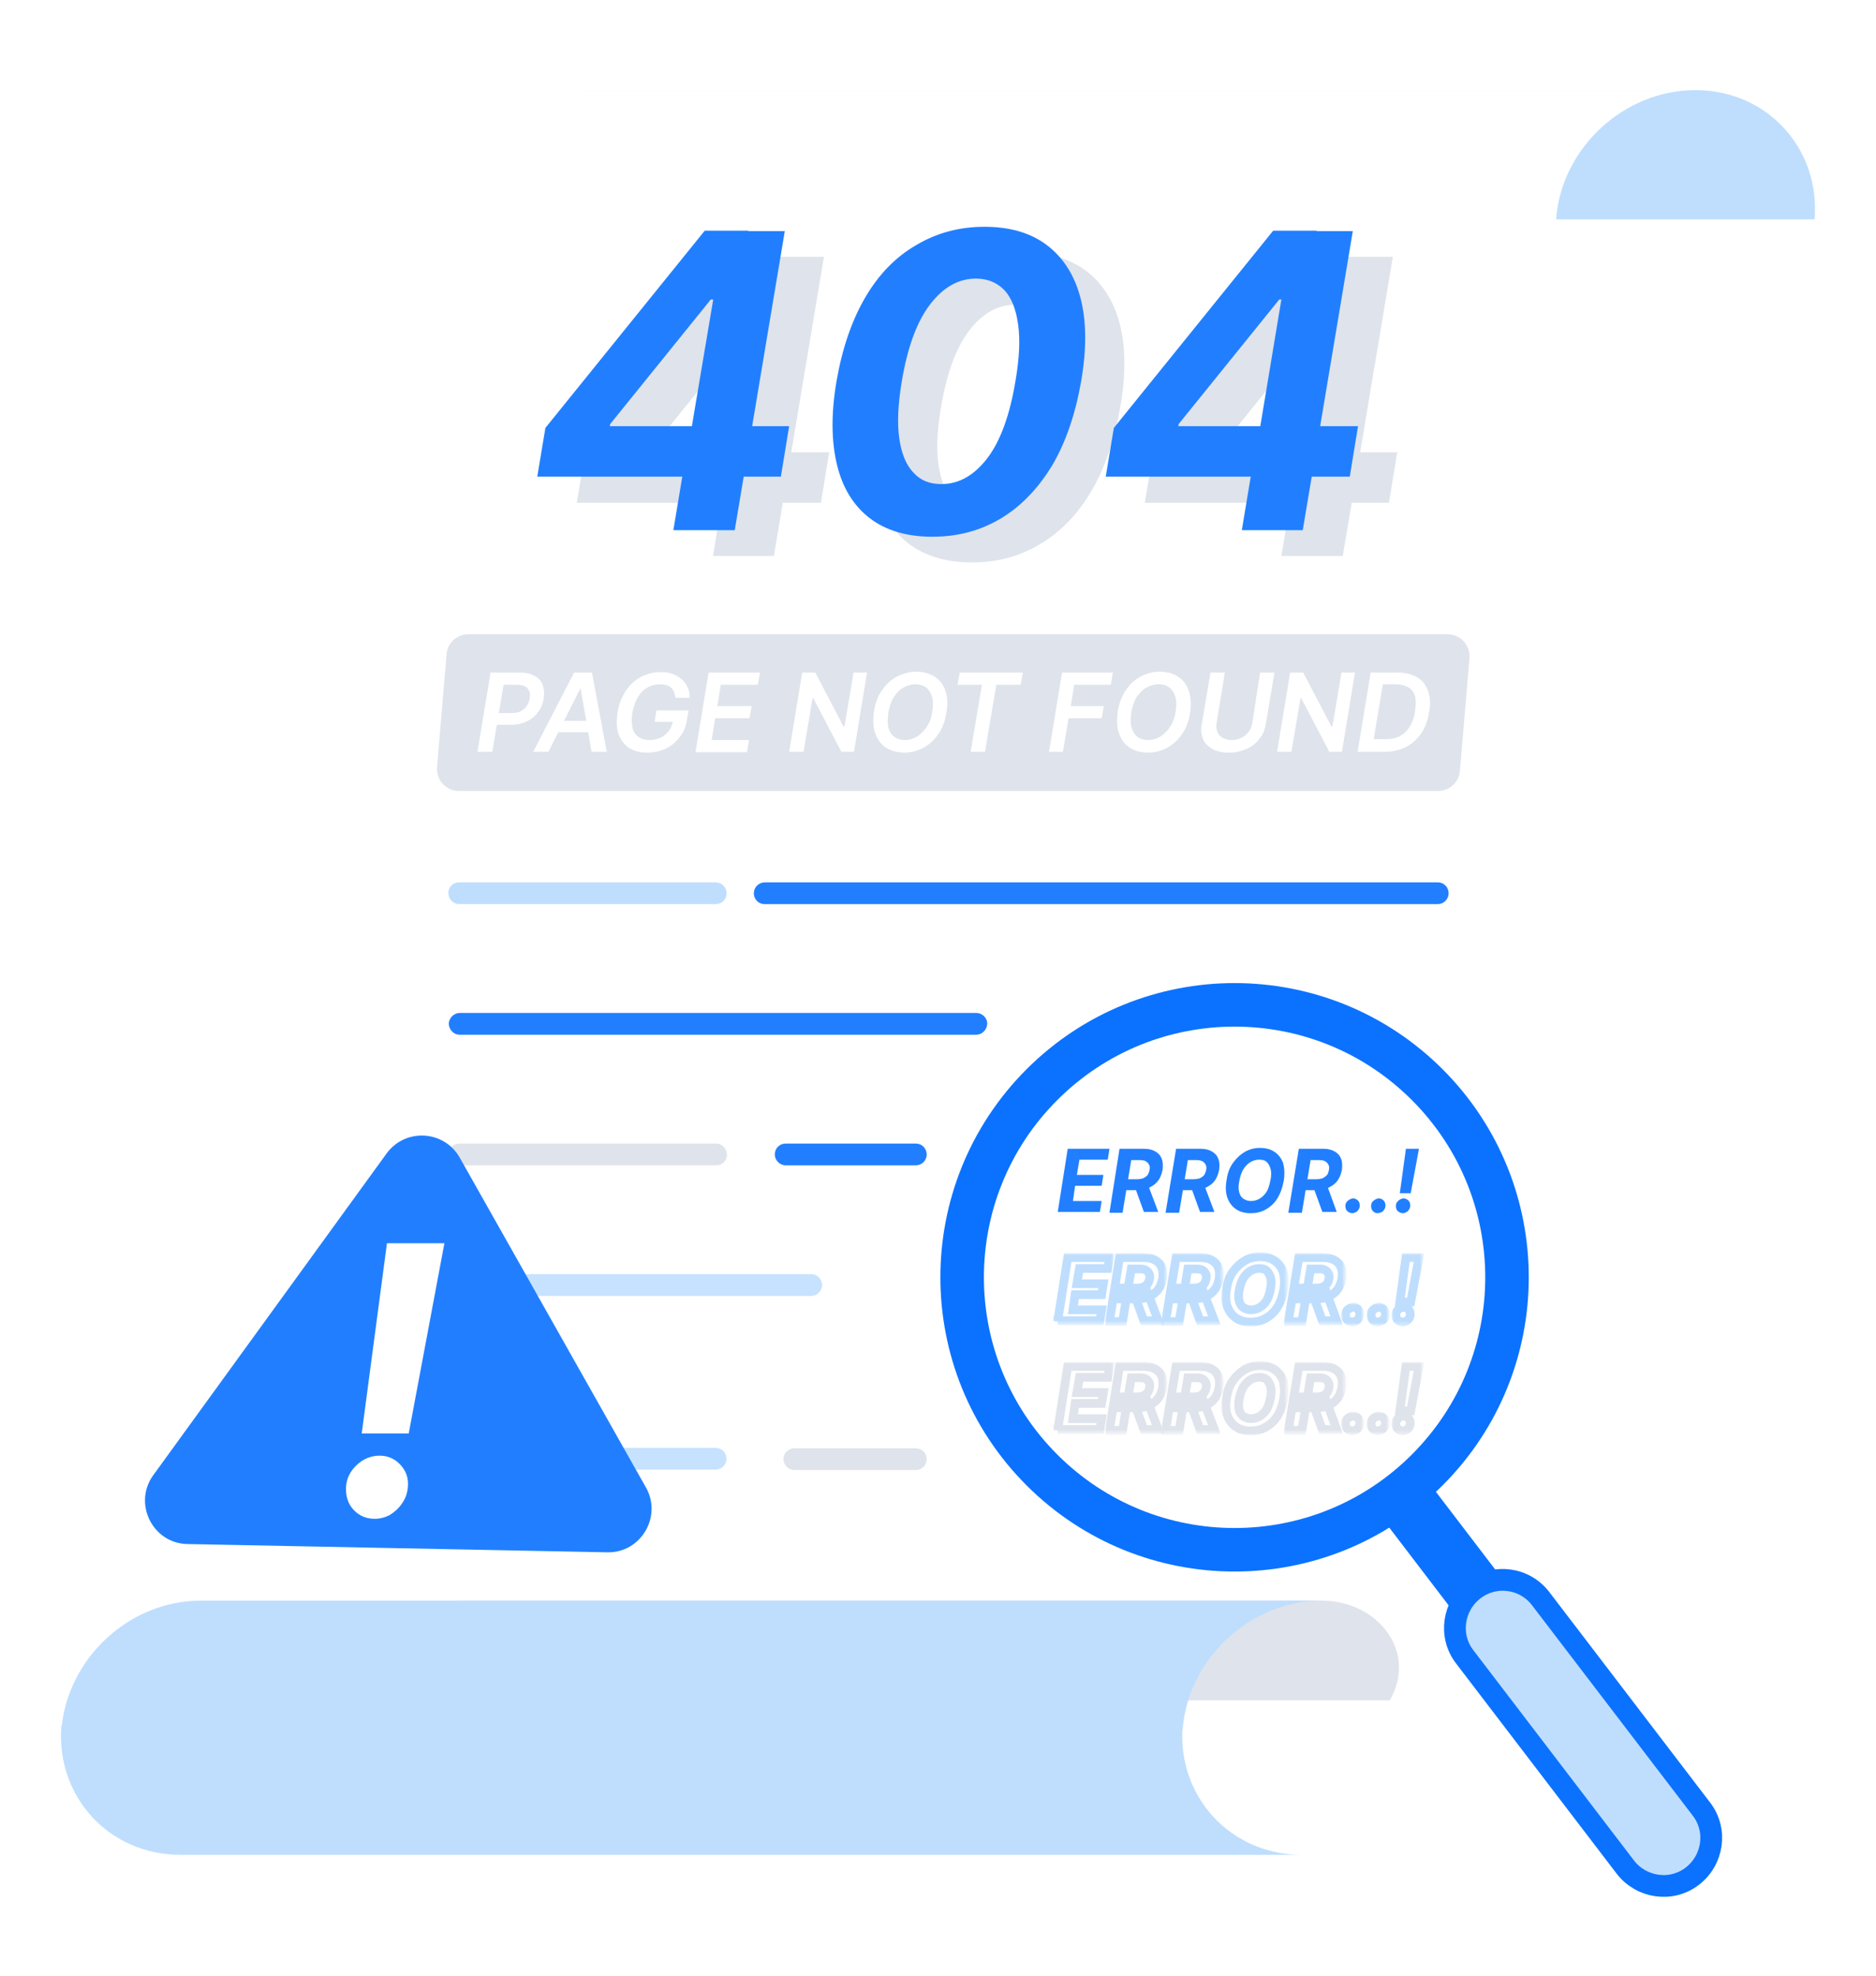 <?xml version="1.0" encoding="utf-8"?>
<!-- Generator: Adobe Illustrator 24.3.0, SVG Export Plug-In . SVG Version: 6.00 Build 0)  -->
<svg version="1.1" id="Layer_1" xmlns="http://www.w3.org/2000/svg" xmlns:xlink="http://www.w3.org/1999/xlink" x="0px" y="0px"
	 viewBox="0 0 431 454" style="enable-background:new 0 0 431 454;" xml:space="preserve">
<style type="text/css">
	.st0{fill:#BFDEFD;}
	.st1{fill:#FFFFFF;}
	.st2{fill:#DFE3EB;}
	.st3{fill:#217FFF;}
	.st4{fill:#C7E2FE;}
	.st5{fill:#0B72FF;}
	.st6{fill:#FFFFFF;stroke:#0B72FF;stroke-width:10;}
	.st7{fill:#BFDEFD;stroke:#0B72FF;stroke-width:5;stroke-miterlimit:4;}
	.st8{fill:#FFFFFF;filter:url(#Adobe_OpacityMaskFilter);}
	.st9{mask:url(#path-119-outside-1_4414_26482_16_);fill:none;stroke:#BFDEFD;stroke-width:2;}
	.st10{fill:#FFFFFF;filter:url(#Adobe_OpacityMaskFilter_1_);}
	.st11{mask:url(#path-119-outside-1_4414_26482_15_);fill:none;stroke:#BFDEFD;stroke-width:2;}
	.st12{fill:#FFFFFF;filter:url(#Adobe_OpacityMaskFilter_2_);}
	.st13{mask:url(#path-119-outside-1_4414_26482_14_);fill:none;stroke:#BFDEFD;stroke-width:2;}
	.st14{fill:#FFFFFF;filter:url(#Adobe_OpacityMaskFilter_3_);}
	.st15{mask:url(#path-119-outside-1_4414_26482_13_);fill:none;stroke:#BFDEFD;stroke-width:2;}
	.st16{fill:#FFFFFF;filter:url(#Adobe_OpacityMaskFilter_4_);}
	.st17{mask:url(#path-119-outside-1_4414_26482_12_);fill:none;stroke:#BFDEFD;stroke-width:2;}
	.st18{fill:#FFFFFF;filter:url(#Adobe_OpacityMaskFilter_5_);}
	.st19{mask:url(#path-119-outside-1_4414_26482_11_);fill:none;stroke:#BFDEFD;stroke-width:2;}
	.st20{fill:#FFFFFF;filter:url(#Adobe_OpacityMaskFilter_6_);}
	.st21{mask:url(#path-119-outside-1_4414_26482_10_);fill:none;stroke:#BFDEFD;stroke-width:2;}
	.st22{fill:#FFFFFF;filter:url(#Adobe_OpacityMaskFilter_7_);}
	.st23{mask:url(#path-119-outside-1_4414_26482_9_);fill:none;stroke:#BFDEFD;stroke-width:2;}
	.st24{fill:#FFFFFF;filter:url(#Adobe_OpacityMaskFilter_8_);}
	.st25{mask:url(#path-120-outside-2_4414_26482_16_);fill:none;stroke:#DFE3EB;stroke-width:2;}
	.st26{fill:#FFFFFF;filter:url(#Adobe_OpacityMaskFilter_9_);}
	.st27{mask:url(#path-120-outside-2_4414_26482_15_);fill:none;stroke:#DFE3EB;stroke-width:2;}
	.st28{fill:#FFFFFF;filter:url(#Adobe_OpacityMaskFilter_10_);}
	.st29{mask:url(#path-120-outside-2_4414_26482_14_);fill:none;stroke:#DFE3EB;stroke-width:2;}
	.st30{fill:#FFFFFF;filter:url(#Adobe_OpacityMaskFilter_11_);}
	.st31{mask:url(#path-120-outside-2_4414_26482_13_);fill:none;stroke:#DFE3EB;stroke-width:2;}
	.st32{fill:#FFFFFF;filter:url(#Adobe_OpacityMaskFilter_12_);}
	.st33{mask:url(#path-120-outside-2_4414_26482_12_);fill:none;stroke:#DFE3EB;stroke-width:2;}
	.st34{fill:#FFFFFF;filter:url(#Adobe_OpacityMaskFilter_13_);}
	.st35{mask:url(#path-120-outside-2_4414_26482_11_);fill:none;stroke:#DFE3EB;stroke-width:2;}
	.st36{fill:#FFFFFF;filter:url(#Adobe_OpacityMaskFilter_14_);}
	.st37{mask:url(#path-120-outside-2_4414_26482_10_);fill:none;stroke:#DFE3EB;stroke-width:2;}
	.st38{fill:#FFFFFF;filter:url(#Adobe_OpacityMaskFilter_15_);}
	.st39{mask:url(#path-120-outside-2_4414_26482_9_);fill:none;stroke:#DFE3EB;stroke-width:2;}
</style>
<path class="st0" d="M159.3,50.4c1.2-16.4-11.1-29.7-27.4-29.7h257.6c16.4,0,28.7,13.3,27.4,29.7H159.3z"/>
<path class="st1" d="M131.9,20.7c-16.4,0-30.7,13.3-32,29.7l-26.4,346c-1.3,16.4-15.6,29.7-32,29.7h257.6c16.4,0,30.7-13.3,32-29.7
	l26.4-346c1.2-16.4,15.6-29.7,32-29.7H131.9L131.9,20.7z"/>
<path class="st0" d="M271.7,396.4c-1.3,16.4,11.1,29.7,27.4,29.7H41.5c-16.4,0-28.7-13.3-27.4-29.7H271.7z"/>
<g>
	<path class="st2" d="M120.9,390.6c1-12.6-3-22.9-15.6-22.9h198.4c12.6,0,22.1,11.5,15.6,22.9H120.9z"/>
	<path class="st0" d="M271.7,397.4c1.2-16.4,15.6-29.7,32-29.7H46.1c-16.4,0-30.7,13.3-32,29.7H271.7z"/>
</g>
<path class="st2" d="M102.6,150.3c0.2-2.6,2.4-4.6,5-4.6h225c2.9,0,5.2,2.5,5,5.4l-2.2,26c-0.2,2.6-2.4,4.6-5,4.6h-225
	c-2.9,0-5.2-2.5-5-5.4L102.6,150.3z"/>
<path class="st1" d="M109.7,172.7l3-18.2h6.8c1.4,0,2.5,0.3,3.4,0.8c0.9,0.5,1.5,1.2,1.8,2.1c0.3,0.9,0.4,1.9,0.2,3.1
	c-0.2,1.2-0.6,2.2-1.3,3.1c-0.6,0.9-1.5,1.6-2.5,2.1c-1,0.5-2.3,0.8-3.7,0.8h-4.5l0.5-2.7h4.1c0.8,0,1.5-0.1,2.1-0.4
	c0.6-0.3,1-0.7,1.4-1.2c0.3-0.5,0.6-1.1,0.7-1.7c0.1-0.6,0.1-1.2-0.1-1.7c-0.2-0.5-0.5-0.9-1-1.1c-0.5-0.3-1.1-0.4-1.9-0.4h-3
	l-2.6,15.4H109.7z M126,172.7h-3.5l9.4-18.2h4.1l3.4,18.2h-3.5l-2.5-14.5h-0.1L126,172.7z M127.3,165.6h9.6l-0.4,2.6h-9.6
	L127.3,165.6z M155.2,160.3c-0.1-0.5-0.2-0.9-0.3-1.3c-0.2-0.4-0.4-0.7-0.7-1c-0.3-0.3-0.7-0.5-1.1-0.6c-0.4-0.1-0.9-0.2-1.5-0.2
	c-1,0-1.9,0.2-2.8,0.7c-0.9,0.5-1.6,1.2-2.2,2.2c-0.6,0.9-1,2.1-1.3,3.5c-0.2,1.4-0.2,2.5,0,3.5c0.2,1,0.7,1.7,1.4,2.2
	c0.7,0.5,1.5,0.7,2.5,0.7c0.9,0,1.8-0.2,2.5-0.5c0.8-0.4,1.4-0.9,1.9-1.5c0.5-0.7,0.8-1.4,1-2.3l0.7,0.1h-4.9l0.4-2.6h7.4l-0.4,2.2
	c-0.2,1.6-0.8,2.9-1.7,4c-0.8,1.1-1.9,2-3.2,2.6c-1.3,0.6-2.7,0.9-4.2,0.9c-1.7,0-3.1-0.4-4.2-1.1c-1.1-0.8-1.9-1.8-2.4-3.2
	c-0.5-1.4-0.5-3.1-0.2-5c0.2-1.5,0.7-2.8,1.3-3.9c0.6-1.2,1.3-2.1,2.2-2.9c0.9-0.8,1.9-1.4,3-1.8c1.1-0.4,2.2-0.6,3.4-0.6
	c1,0,1.9,0.1,2.7,0.4c0.8,0.3,1.5,0.7,2.1,1.2c0.6,0.5,1,1.2,1.4,1.9c0.3,0.7,0.5,1.6,0.4,2.4H155.2z M159.8,172.7l3-18.2h11.8
	l-0.5,2.8h-8.5l-0.8,4.9h7.9l-0.5,2.8h-7.9l-0.8,5h8.6l-0.5,2.8H159.8z M199.2,154.5l-3,18.2h-2.9l-6.5-12.4h-0.1l-2.1,12.4h-3.3
	l3-18.2h3l6.5,12.4h0.2l2.1-12.4H199.2z M217.4,163.8c-0.3,1.9-0.9,3.6-1.9,4.9c-0.9,1.4-2.1,2.4-3.4,3.1c-1.3,0.7-2.8,1.1-4.3,1.1
	c-1.6,0-3-0.4-4.2-1.1c-1.2-0.8-2-1.9-2.5-3.3c-0.5-1.4-0.6-3.1-0.3-5.1c0.3-1.9,0.9-3.6,1.9-4.9c0.9-1.4,2.1-2.4,3.4-3.1
	c1.4-0.7,2.8-1.1,4.4-1.1c1.6,0,3,0.4,4.2,1.1c1.2,0.8,2,1.8,2.5,3.3C217.7,160.1,217.8,161.8,217.4,163.8z M214.2,163.4
	c0.2-1.3,0.2-2.5-0.1-3.4c-0.3-0.9-0.7-1.6-1.4-2.1c-0.7-0.5-1.5-0.7-2.4-0.7c-1,0-2,0.3-2.8,0.8c-0.9,0.5-1.6,1.3-2.2,2.2
	c-0.6,1-1,2.2-1.2,3.6c-0.2,1.3-0.2,2.5,0,3.4c0.3,0.9,0.7,1.6,1.4,2.1c0.7,0.5,1.5,0.7,2.4,0.7c1,0,2-0.3,2.8-0.8s1.6-1.3,2.2-2.2
	C213.6,166,214,164.8,214.2,163.4z M220,157.3l0.5-2.8H235l-0.5,2.8h-5.6l-2.6,15.4h-3.3l2.6-15.4H220z M241,172.7l3-18.2h11.7
	l-0.5,2.8h-8.4l-0.8,4.9h7.6l-0.5,2.8h-7.6l-1.3,7.7H241z M273.4,163.8c-0.3,1.9-0.9,3.6-1.9,4.9c-0.9,1.4-2.1,2.4-3.4,3.1
	c-1.3,0.7-2.8,1.1-4.3,1.1c-1.6,0-3-0.4-4.2-1.1c-1.2-0.8-2-1.9-2.5-3.3c-0.5-1.4-0.6-3.1-0.3-5.1c0.3-1.9,1-3.6,1.9-4.9
	c0.9-1.4,2.1-2.4,3.4-3.1c1.3-0.7,2.8-1.1,4.4-1.1c1.6,0,3,0.4,4.1,1.1c1.2,0.8,2,1.8,2.5,3.3C273.6,160.1,273.7,161.8,273.4,163.8z
	 M270.1,163.4c0.2-1.3,0.2-2.5-0.1-3.4c-0.3-0.9-0.7-1.6-1.4-2.1c-0.6-0.5-1.5-0.7-2.4-0.7c-1,0-2,0.3-2.9,0.8
	c-0.9,0.5-1.6,1.3-2.2,2.2c-0.6,1-1,2.2-1.2,3.6c-0.2,1.3-0.2,2.5,0.1,3.4c0.3,0.9,0.7,1.6,1.4,2.1c0.7,0.5,1.5,0.7,2.4,0.7
	c1,0,2-0.3,2.8-0.8s1.6-1.3,2.2-2.2C269.5,166,269.9,164.8,270.1,163.4z M289.5,154.5h3.3l-2,11.9c-0.2,1.3-0.7,2.4-1.5,3.4
	c-0.8,1-1.8,1.8-3,2.3c-1.2,0.5-2.5,0.8-4,0.8c-1.5,0-2.7-0.3-3.7-0.8c-1-0.6-1.8-1.3-2.2-2.3c-0.4-1-0.6-2.1-0.3-3.4l2-11.9h3.3
	l-1.9,11.6c-0.1,0.8-0.1,1.4,0.2,2c0.2,0.6,0.6,1,1.2,1.4c0.6,0.3,1.2,0.5,2.1,0.5c0.8,0,1.6-0.2,2.2-0.5c0.7-0.3,1.2-0.8,1.7-1.4
	c0.4-0.6,0.7-1.3,0.8-2L289.5,154.5z M311.3,154.5l-3,18.2h-2.9l-6.5-12.4h-0.1l-2.1,12.4h-3.3l3-18.2h3l6.5,12.4h0.2l2.1-12.4
	H311.3z M318.1,172.7h-6.2l3-18.2h6.2c1.8,0,3.3,0.4,4.5,1.1c1.2,0.7,2,1.8,2.5,3.2c0.5,1.4,0.6,3,0.2,4.9c-0.3,1.9-0.9,3.5-1.8,4.8
	c-0.9,1.3-2.1,2.4-3.5,3.1C321.6,172.3,320,172.7,318.1,172.7z M315.6,169.8h2.7c1.3,0,2.4-0.2,3.3-0.7c0.9-0.5,1.7-1.2,2.3-2.2
	c0.6-1,1-2.1,1.2-3.6c0.2-1.4,0.2-2.5,0-3.4c-0.3-0.9-0.8-1.6-1.5-2c-0.8-0.4-1.7-0.7-3-0.7h-2.9L315.6,169.8z"/>
<path class="st0" d="M166.9,205.3c0,1.4-1.1,2.4-2.5,2.4h-58.9c-1.4,0-2.5-1.2-2.5-2.6l0,0c0-1.4,1.1-2.4,2.5-2.4h58.9
	C165.8,202.7,167,203.8,166.9,205.3L166.9,205.3z"/>
<path class="st3" d="M332.8,205.4c-0.1,1.3-1.2,2.3-2.5,2.3H175.7c-1.5,0-2.6-1.2-2.5-2.7l0,0c0.1-1.3,1.2-2.3,2.5-2.3h154.6
	C331.8,202.7,332.9,203.9,332.8,205.4L332.8,205.4z"/>
<path class="st3" d="M103.1,235.1c0.1-1.3,1.2-2.4,2.5-2.4h118.7c1.4,0,2.6,1.2,2.5,2.6l0,0c-0.1,1.3-1.2,2.4-2.5,2.4H105.6
	C104.2,237.7,103.1,236.5,103.1,235.1L103.1,235.1z"/>
<path class="st2" d="M103.1,265.1c0-1.4,1.1-2.4,2.5-2.4h58.9c1.4,0,2.5,1.2,2.5,2.6l0,0c0,1.4-1.1,2.4-2.5,2.4h-58.9
	C104.2,267.7,103,266.5,103.1,265.1L103.1,265.1z"/>
<path class="st3" d="M178,265.2c0-1.4,1.1-2.5,2.5-2.5h29.9c1.4,0,2.5,1.1,2.5,2.5l0,0c0,1.4-1.1,2.5-2.5,2.5h-29.9
	C179.1,267.7,178,266.5,178,265.2L178,265.2z"/>
<path class="st4" d="M103.1,295.1c0-1.3,1.2-2.4,2.5-2.4h80.8c1.4,0,2.5,1.2,2.5,2.6l0,0c-0.1,1.3-1.2,2.4-2.5,2.4h-80.8
	C104.2,297.7,103,296.5,103.1,295.1L103.1,295.1z"/>
<path class="st2" d="M180,335.2c0-1.4,1.1-2.5,2.5-2.5h27.9c1.4,0,2.5,1.1,2.5,2.5l0,0c0,1.4-1.1,2.5-2.5,2.5h-27.9
	C181.1,337.7,180,336.5,180,335.2L180,335.2z"/>
<path class="st4" d="M123,335.1c0-1.4,1.1-2.5,2.5-2.5h38.9c1.4,0,2.5,1.1,2.5,2.5l0,0c0,1.4-1.1,2.5-2.5,2.5h-38.9
	C124.1,337.7,123,336.5,123,335.1L123,335.1z"/>
<rect x="340.6" y="332.7" transform="matrix(0.795 -0.607 0.607 0.795 -157.334 288.217)" class="st5" width="13.5" height="87.9"/>
<ellipse transform="matrix(0.707 -0.707 0.707 0.707 -124.374 286.567)" class="st6" cx="283.7" cy="293.4" rx="62.6" ry="62.6"/>
<path class="st7" d="M338.6,365.2L338.6,365.2c-4.8,3.7-5.8,10.6-2.1,15.4l36.9,48.3c3.7,4.8,10.6,5.8,15.4,2.1l0,0
	c4.8-3.7,5.8-10.6,2.1-15.4L354,367.3C350.3,362.4,343.4,361.5,338.6,365.2z"/>
<defs>
	<filter id="Adobe_OpacityMaskFilter" filterUnits="userSpaceOnUse" x="241.8" y="287.9" width="14.3" height="16.6">
		<feColorMatrix  type="matrix" values="1 0 0 0 0  0 1 0 0 0  0 0 1 0 0  0 0 0 1 0"/>
	</filter>
</defs>
<mask maskUnits="userSpaceOnUse" x="241.8" y="287.9" width="14.3" height="16.6" id="path-119-outside-1_4414_26482_16_">
	<rect x="241" y="287.7" class="st8" width="87" height="17"/>
	<path d="M243,303.5l2.3-14.6h9.6l-0.4,2.5h-6.5l-0.6,3.5h6.1l-0.4,2.5H247l-0.5,3.5h6.6l-0.4,2.5H243z"/>
	<path d="M254.9,303.5l2.3-14.6h5.6c1.1,0,1.9,0.2,2.6,0.6c0.7,0.4,1.2,0.9,1.5,1.7c0.3,0.7,0.3,1.6,0.2,2.5c-0.2,1-0.5,1.8-1,2.5
		c-0.5,0.7-1.2,1.2-2,1.6c-0.8,0.4-1.8,0.6-2.9,0.6h-3.7l0.4-2.5h3.2c0.6,0,1.1-0.1,1.5-0.2c0.4-0.2,0.7-0.4,1-0.7
		c0.2-0.3,0.4-0.7,0.5-1.2c0.1-0.5,0.1-0.9-0.1-1.2c-0.1-0.3-0.4-0.6-0.7-0.8c-0.3-0.2-0.8-0.3-1.4-0.3h-2l-2,12.1H254.9z
		 M263.6,296.8l2.5,6.6h-3.3l-2.4-6.6H263.6z"/>
	<path d="M267.8,303.5l2.4-14.6h5.6c1.1,0,1.9,0.2,2.6,0.6c0.7,0.4,1.2,0.9,1.5,1.7c0.3,0.7,0.3,1.6,0.2,2.5c-0.2,1-0.5,1.8-1,2.5
		c-0.5,0.7-1.2,1.2-2,1.6c-0.8,0.4-1.8,0.6-2.9,0.6h-3.7l0.4-2.5h3.2c0.6,0,1.1-0.1,1.5-0.2c0.4-0.2,0.7-0.4,1-0.7
		c0.2-0.3,0.4-0.7,0.5-1.2c0.1-0.5,0.1-0.9-0.1-1.2c-0.1-0.3-0.4-0.6-0.7-0.8c-0.4-0.2-0.8-0.3-1.4-0.3h-2l-2,12.1H267.8z
		 M276.5,296.8l2.5,6.6h-3.3l-2.4-6.6H276.5z"/>
	<path d="M294.9,296.4c-0.3,1.6-0.8,2.9-1.5,4c-0.7,1.1-1.6,1.9-2.7,2.5c-1.1,0.6-2.2,0.8-3.4,0.8c-1.3,0-2.4-0.3-3.3-0.9
		c-0.9-0.6-1.6-1.5-2-2.6c-0.4-1.1-0.5-2.5-0.2-4.1c0.2-1.6,0.7-2.9,1.5-4c0.8-1.1,1.7-1.9,2.7-2.5c1.1-0.6,2.2-0.9,3.5-0.9
		c1.3,0,2.4,0.3,3.3,0.9c0.9,0.6,1.6,1.5,2,2.6C295.1,293.4,295.2,294.8,294.9,296.4z M291.9,296c0.2-1,0.2-1.8,0-2.5
		c-0.2-0.7-0.5-1.2-0.9-1.6c-0.5-0.4-1-0.5-1.7-0.5c-0.8,0-1.4,0.2-2.1,0.6c-0.6,0.4-1.2,1-1.6,1.7c-0.4,0.7-0.7,1.6-0.9,2.7
		c-0.2,1-0.2,1.8,0,2.5c0.2,0.7,0.5,1.2,1,1.5c0.5,0.3,1,0.5,1.7,0.5c0.8,0,1.4-0.2,2.1-0.6c0.6-0.4,1.1-0.9,1.6-1.7
		C291.4,298,291.7,297.1,291.9,296z"/>
	<path d="M296,303.5l2.4-14.6h5.6c1.1,0,1.9,0.2,2.6,0.6c0.7,0.4,1.2,0.9,1.5,1.7c0.3,0.7,0.3,1.6,0.2,2.5c-0.2,1-0.5,1.8-1,2.5
		c-0.5,0.7-1.2,1.2-2,1.6c-0.8,0.4-1.8,0.6-2.9,0.6h-3.7l0.4-2.5h3.2c0.6,0,1.1-0.1,1.5-0.2c0.4-0.2,0.7-0.4,1-0.7s0.4-0.7,0.5-1.2
		c0.1-0.5,0.1-0.9-0.1-1.2c-0.1-0.3-0.4-0.6-0.7-0.8c-0.3-0.2-0.8-0.3-1.4-0.3h-2l-2,12.1H296z M304.7,296.8l2.4,6.6h-3.3l-2.4-6.6
		H304.7z"/>
	<path d="M310.7,303.7c-0.5,0-0.8-0.2-1.2-0.5c-0.3-0.3-0.4-0.7-0.4-1.2c0-0.5,0.2-0.9,0.6-1.2c0.4-0.3,0.8-0.5,1.2-0.5
		c0.4,0,0.8,0.2,1.1,0.5c0.3,0.3,0.4,0.7,0.4,1.2c0,0.3-0.1,0.6-0.3,0.9c-0.2,0.3-0.4,0.5-0.7,0.6
		C311.2,303.6,310.9,303.7,310.7,303.7z"/>
	<path d="M316.5,303.7c-0.5,0-0.8-0.2-1.1-0.5c-0.3-0.3-0.4-0.7-0.4-1.2c0-0.5,0.2-0.9,0.6-1.2c0.4-0.3,0.8-0.5,1.2-0.5
		c0.4,0,0.8,0.2,1.1,0.5c0.3,0.3,0.4,0.7,0.4,1.2c0,0.3-0.1,0.6-0.3,0.9c-0.2,0.3-0.4,0.5-0.7,0.6
		C317,303.6,316.7,303.7,316.5,303.7z"/>
	<path d="M326,288.9l-1.9,10.2h-2.5l1.4-10.2H326z M322.3,303.7c-0.5,0-0.8-0.2-1.2-0.5c-0.3-0.3-0.4-0.7-0.4-1.2
		c0-0.5,0.2-0.9,0.6-1.2c0.3-0.3,0.8-0.5,1.2-0.5c0.4,0,0.8,0.2,1.1,0.5c0.3,0.3,0.4,0.7,0.4,1.2c0,0.3-0.1,0.6-0.3,0.9
		c-0.2,0.3-0.4,0.5-0.7,0.6C322.8,303.6,322.6,303.7,322.3,303.7z"/>
</mask>
<path class="st9" d="M243,303.5l2.3-14.6h9.6l-0.4,2.5h-6.5l-0.6,3.5h6.1l-0.4,2.5H247l-0.5,3.5h6.6l-0.4,2.5H243z"/>
<defs>
	<filter id="Adobe_OpacityMaskFilter_1_" filterUnits="userSpaceOnUse" x="253.8" y="287.9" width="14.5" height="16.6">
		<feColorMatrix  type="matrix" values="1 0 0 0 0  0 1 0 0 0  0 0 1 0 0  0 0 0 1 0"/>
	</filter>
</defs>
<mask maskUnits="userSpaceOnUse" x="253.8" y="287.9" width="14.5" height="16.6" id="path-119-outside-1_4414_26482_15_">
	<rect x="241" y="287.7" class="st10" width="87" height="17"/>
	<path d="M243,303.5l2.3-14.6h9.6l-0.4,2.5h-6.5l-0.6,3.5h6.1l-0.4,2.5H247l-0.5,3.5h6.6l-0.4,2.5H243z"/>
	<path d="M254.9,303.5l2.3-14.6h5.6c1.1,0,1.9,0.2,2.6,0.6c0.7,0.4,1.2,0.9,1.5,1.7c0.3,0.7,0.3,1.6,0.2,2.5c-0.2,1-0.5,1.8-1,2.5
		c-0.5,0.7-1.2,1.2-2,1.6c-0.8,0.4-1.8,0.6-2.9,0.6h-3.7l0.4-2.5h3.2c0.6,0,1.1-0.1,1.5-0.2c0.4-0.2,0.7-0.4,1-0.7
		c0.2-0.3,0.4-0.7,0.5-1.2c0.1-0.5,0.1-0.9-0.1-1.2c-0.1-0.3-0.4-0.6-0.7-0.8c-0.3-0.2-0.8-0.3-1.4-0.3h-2l-2,12.1H254.9z
		 M263.6,296.8l2.5,6.6h-3.3l-2.4-6.6H263.6z"/>
	<path d="M267.8,303.5l2.4-14.6h5.6c1.1,0,1.9,0.2,2.6,0.6c0.7,0.4,1.2,0.9,1.5,1.7c0.3,0.7,0.3,1.6,0.2,2.5c-0.2,1-0.5,1.8-1,2.5
		c-0.5,0.7-1.2,1.2-2,1.6c-0.8,0.4-1.8,0.6-2.9,0.6h-3.7l0.4-2.5h3.2c0.6,0,1.1-0.1,1.5-0.2c0.4-0.2,0.7-0.4,1-0.7
		c0.2-0.3,0.4-0.7,0.5-1.2c0.1-0.5,0.1-0.9-0.1-1.2c-0.1-0.3-0.4-0.6-0.7-0.8c-0.4-0.2-0.8-0.3-1.4-0.3h-2l-2,12.1H267.8z
		 M276.5,296.8l2.5,6.6h-3.3l-2.4-6.6H276.5z"/>
	<path d="M294.9,296.4c-0.3,1.6-0.8,2.9-1.5,4c-0.7,1.1-1.6,1.9-2.7,2.5c-1.1,0.6-2.2,0.8-3.4,0.8c-1.3,0-2.4-0.3-3.3-0.9
		c-0.9-0.6-1.6-1.5-2-2.6c-0.4-1.1-0.5-2.5-0.2-4.1c0.2-1.6,0.7-2.9,1.5-4c0.8-1.1,1.7-1.9,2.7-2.5c1.1-0.6,2.2-0.9,3.5-0.9
		c1.3,0,2.4,0.3,3.3,0.9c0.9,0.6,1.6,1.5,2,2.6C295.1,293.4,295.2,294.8,294.9,296.4z M291.9,296c0.2-1,0.2-1.8,0-2.5
		c-0.2-0.7-0.5-1.2-0.9-1.6c-0.5-0.4-1-0.5-1.7-0.5c-0.8,0-1.4,0.2-2.1,0.6c-0.6,0.4-1.2,1-1.6,1.7c-0.4,0.7-0.7,1.6-0.9,2.7
		c-0.2,1-0.2,1.8,0,2.5c0.2,0.7,0.5,1.2,1,1.5c0.5,0.3,1,0.5,1.7,0.5c0.8,0,1.4-0.2,2.1-0.6c0.6-0.4,1.1-0.9,1.6-1.7
		C291.4,298,291.7,297.1,291.9,296z"/>
	<path d="M296,303.5l2.4-14.6h5.6c1.1,0,1.9,0.2,2.6,0.6c0.7,0.4,1.2,0.9,1.5,1.7c0.3,0.7,0.3,1.6,0.2,2.5c-0.2,1-0.5,1.8-1,2.5
		c-0.5,0.7-1.2,1.2-2,1.6c-0.8,0.4-1.8,0.6-2.9,0.6h-3.7l0.4-2.5h3.2c0.6,0,1.1-0.1,1.5-0.2c0.4-0.2,0.7-0.4,1-0.7s0.4-0.7,0.5-1.2
		c0.1-0.5,0.1-0.9-0.1-1.2c-0.1-0.3-0.4-0.6-0.7-0.8c-0.3-0.2-0.8-0.3-1.4-0.3h-2l-2,12.1H296z M304.7,296.8l2.4,6.6h-3.3l-2.4-6.6
		H304.7z"/>
	<path d="M310.7,303.7c-0.5,0-0.8-0.2-1.2-0.5c-0.3-0.3-0.4-0.7-0.4-1.2c0-0.5,0.2-0.9,0.6-1.2c0.4-0.3,0.8-0.5,1.2-0.5
		c0.4,0,0.8,0.2,1.1,0.5c0.3,0.3,0.4,0.7,0.4,1.2c0,0.3-0.1,0.6-0.3,0.9c-0.2,0.3-0.4,0.5-0.7,0.6
		C311.2,303.6,310.9,303.7,310.7,303.7z"/>
	<path d="M316.5,303.7c-0.5,0-0.8-0.2-1.1-0.5c-0.3-0.3-0.4-0.7-0.4-1.2c0-0.5,0.2-0.9,0.6-1.2c0.4-0.3,0.8-0.5,1.2-0.5
		c0.4,0,0.8,0.2,1.1,0.5c0.3,0.3,0.4,0.7,0.4,1.2c0,0.3-0.1,0.6-0.3,0.9c-0.2,0.3-0.4,0.5-0.7,0.6
		C317,303.6,316.7,303.7,316.5,303.7z"/>
	<path d="M326,288.9l-1.9,10.2h-2.5l1.4-10.2H326z M322.3,303.7c-0.5,0-0.8-0.2-1.2-0.5c-0.3-0.3-0.4-0.7-0.4-1.2
		c0-0.5,0.2-0.9,0.6-1.2c0.3-0.3,0.8-0.5,1.2-0.5c0.4,0,0.8,0.2,1.1,0.5c0.3,0.3,0.4,0.7,0.4,1.2c0,0.3-0.1,0.6-0.3,0.9
		c-0.2,0.3-0.4,0.5-0.7,0.6C322.8,303.6,322.6,303.7,322.3,303.7z"/>
</mask>
<path class="st11" d="M254.9,303.5l2.3-14.6h5.6c1.1,0,1.9,0.2,2.6,0.6c0.7,0.4,1.2,0.9,1.5,1.7c0.3,0.7,0.3,1.6,0.2,2.5
	c-0.2,1-0.5,1.8-1,2.5c-0.5,0.7-1.2,1.2-2,1.6c-0.8,0.4-1.8,0.6-2.9,0.6h-3.7l0.4-2.5h3.2c0.6,0,1.1-0.1,1.5-0.2
	c0.4-0.2,0.7-0.4,1-0.7c0.2-0.3,0.4-0.7,0.5-1.2c0.1-0.5,0.1-0.9-0.1-1.2c-0.1-0.3-0.4-0.6-0.7-0.8c-0.3-0.2-0.8-0.3-1.4-0.3h-2
	l-2,12.1H254.9z M263.6,296.8l2.5,6.6h-3.3l-2.4-6.6H263.6z"/>
<defs>
	<filter id="Adobe_OpacityMaskFilter_2_" filterUnits="userSpaceOnUse" x="266.7" y="287.9" width="14.5" height="16.6">
		<feColorMatrix  type="matrix" values="1 0 0 0 0  0 1 0 0 0  0 0 1 0 0  0 0 0 1 0"/>
	</filter>
</defs>
<mask maskUnits="userSpaceOnUse" x="266.7" y="287.9" width="14.5" height="16.6" id="path-119-outside-1_4414_26482_14_">
	<rect x="241" y="287.7" class="st12" width="87" height="17"/>
	<path d="M243,303.5l2.3-14.6h9.6l-0.4,2.5h-6.5l-0.6,3.5h6.1l-0.4,2.5H247l-0.5,3.5h6.6l-0.4,2.5H243z"/>
	<path d="M254.9,303.5l2.3-14.6h5.6c1.1,0,1.9,0.2,2.6,0.6c0.7,0.4,1.2,0.9,1.5,1.7c0.3,0.7,0.3,1.6,0.2,2.5c-0.2,1-0.5,1.8-1,2.5
		c-0.5,0.7-1.2,1.2-2,1.6c-0.8,0.4-1.8,0.6-2.9,0.6h-3.7l0.4-2.5h3.2c0.6,0,1.1-0.1,1.5-0.2c0.4-0.2,0.7-0.4,1-0.7
		c0.2-0.3,0.4-0.7,0.5-1.2c0.1-0.5,0.1-0.9-0.1-1.2c-0.1-0.3-0.4-0.6-0.7-0.8c-0.3-0.2-0.8-0.3-1.4-0.3h-2l-2,12.1H254.9z
		 M263.6,296.8l2.5,6.6h-3.3l-2.4-6.6H263.6z"/>
	<path d="M267.8,303.5l2.4-14.6h5.6c1.1,0,1.9,0.2,2.6,0.6c0.7,0.4,1.2,0.9,1.5,1.7c0.3,0.7,0.3,1.6,0.2,2.5c-0.2,1-0.5,1.8-1,2.5
		c-0.5,0.7-1.2,1.2-2,1.6c-0.8,0.4-1.8,0.6-2.9,0.6h-3.7l0.4-2.5h3.2c0.6,0,1.1-0.1,1.5-0.2c0.4-0.2,0.7-0.4,1-0.7
		c0.2-0.3,0.4-0.7,0.5-1.2c0.1-0.5,0.1-0.9-0.1-1.2c-0.1-0.3-0.4-0.6-0.7-0.8c-0.4-0.2-0.8-0.3-1.4-0.3h-2l-2,12.1H267.8z
		 M276.5,296.8l2.5,6.6h-3.3l-2.4-6.6H276.5z"/>
	<path d="M294.9,296.4c-0.3,1.6-0.8,2.9-1.5,4c-0.7,1.1-1.6,1.9-2.7,2.5c-1.1,0.6-2.2,0.8-3.4,0.8c-1.3,0-2.4-0.3-3.3-0.9
		c-0.9-0.6-1.6-1.5-2-2.6c-0.4-1.1-0.5-2.5-0.2-4.1c0.2-1.6,0.7-2.9,1.5-4c0.8-1.1,1.7-1.9,2.7-2.5c1.1-0.6,2.2-0.9,3.5-0.9
		c1.3,0,2.4,0.3,3.3,0.9c0.9,0.6,1.6,1.5,2,2.6C295.1,293.4,295.2,294.8,294.9,296.4z M291.9,296c0.2-1,0.2-1.8,0-2.5
		c-0.2-0.7-0.5-1.2-0.9-1.6c-0.5-0.4-1-0.5-1.7-0.5c-0.8,0-1.4,0.2-2.1,0.6c-0.6,0.4-1.2,1-1.6,1.7c-0.4,0.7-0.7,1.6-0.9,2.7
		c-0.2,1-0.2,1.8,0,2.5c0.2,0.7,0.5,1.2,1,1.5c0.5,0.3,1,0.5,1.7,0.5c0.8,0,1.4-0.2,2.1-0.6c0.6-0.4,1.1-0.9,1.6-1.7
		C291.4,298,291.7,297.1,291.9,296z"/>
	<path d="M296,303.5l2.4-14.6h5.6c1.1,0,1.9,0.2,2.6,0.6c0.7,0.4,1.2,0.9,1.5,1.7c0.3,0.7,0.3,1.6,0.2,2.5c-0.2,1-0.5,1.8-1,2.5
		c-0.5,0.7-1.2,1.2-2,1.6c-0.8,0.4-1.8,0.6-2.9,0.6h-3.7l0.4-2.5h3.2c0.6,0,1.1-0.1,1.5-0.2c0.4-0.2,0.7-0.4,1-0.7s0.4-0.7,0.5-1.2
		c0.1-0.5,0.1-0.9-0.1-1.2c-0.1-0.3-0.4-0.6-0.7-0.8c-0.3-0.2-0.8-0.3-1.4-0.3h-2l-2,12.1H296z M304.7,296.8l2.4,6.6h-3.3l-2.4-6.6
		H304.7z"/>
	<path d="M310.7,303.7c-0.5,0-0.8-0.2-1.2-0.5c-0.3-0.3-0.4-0.7-0.4-1.2c0-0.5,0.2-0.9,0.6-1.2c0.4-0.3,0.8-0.5,1.2-0.5
		c0.4,0,0.8,0.2,1.1,0.5c0.3,0.3,0.4,0.7,0.4,1.2c0,0.3-0.1,0.6-0.3,0.9c-0.2,0.3-0.4,0.5-0.7,0.6
		C311.2,303.6,310.9,303.7,310.7,303.7z"/>
	<path d="M316.5,303.7c-0.5,0-0.8-0.2-1.1-0.5c-0.3-0.3-0.4-0.7-0.4-1.2c0-0.5,0.2-0.9,0.6-1.2c0.4-0.3,0.8-0.5,1.2-0.5
		c0.4,0,0.8,0.2,1.1,0.5c0.3,0.3,0.4,0.7,0.4,1.2c0,0.3-0.1,0.6-0.3,0.9c-0.2,0.3-0.4,0.5-0.7,0.6
		C317,303.6,316.7,303.7,316.5,303.7z"/>
	<path d="M326,288.9l-1.9,10.2h-2.5l1.4-10.2H326z M322.3,303.7c-0.5,0-0.8-0.2-1.2-0.5c-0.3-0.3-0.4-0.7-0.4-1.2
		c0-0.5,0.2-0.9,0.6-1.2c0.3-0.3,0.8-0.5,1.2-0.5c0.4,0,0.8,0.2,1.1,0.5c0.3,0.3,0.4,0.7,0.4,1.2c0,0.3-0.1,0.6-0.3,0.9
		c-0.2,0.3-0.4,0.5-0.7,0.6C322.8,303.6,322.6,303.7,322.3,303.7z"/>
</mask>
<path class="st13" d="M267.8,303.5l2.4-14.6h5.6c1.1,0,1.9,0.2,2.6,0.6c0.7,0.4,1.2,0.9,1.5,1.7c0.3,0.7,0.3,1.6,0.2,2.5
	c-0.2,1-0.5,1.8-1,2.5c-0.5,0.7-1.2,1.2-2,1.6c-0.8,0.4-1.8,0.6-2.9,0.6h-3.7l0.4-2.5h3.2c0.6,0,1.1-0.1,1.5-0.2
	c0.4-0.2,0.7-0.4,1-0.7c0.2-0.3,0.4-0.7,0.5-1.2c0.1-0.5,0.1-0.9-0.1-1.2c-0.1-0.3-0.4-0.6-0.7-0.8c-0.4-0.2-0.8-0.3-1.4-0.3h-2
	l-2,12.1H267.8z M276.5,296.8l2.5,6.6h-3.3l-2.4-6.6H276.5z"/>
<defs>
	<filter id="Adobe_OpacityMaskFilter_3_" filterUnits="userSpaceOnUse" x="280.5" y="287.7" width="15.5" height="17">
		<feColorMatrix  type="matrix" values="1 0 0 0 0  0 1 0 0 0  0 0 1 0 0  0 0 0 1 0"/>
	</filter>
</defs>
<mask maskUnits="userSpaceOnUse" x="280.5" y="287.7" width="15.5" height="17" id="path-119-outside-1_4414_26482_13_">
	<rect x="241" y="287.7" class="st14" width="87" height="17"/>
	<path d="M243,303.5l2.3-14.6h9.6l-0.4,2.5h-6.5l-0.6,3.5h6.1l-0.4,2.5H247l-0.5,3.5h6.6l-0.4,2.5H243z"/>
	<path d="M254.9,303.5l2.3-14.6h5.6c1.1,0,1.9,0.2,2.6,0.6c0.7,0.4,1.2,0.9,1.5,1.7c0.3,0.7,0.3,1.6,0.2,2.5c-0.2,1-0.5,1.8-1,2.5
		c-0.5,0.7-1.2,1.2-2,1.6c-0.8,0.4-1.8,0.6-2.9,0.6h-3.7l0.4-2.5h3.2c0.6,0,1.1-0.1,1.5-0.2c0.4-0.2,0.7-0.4,1-0.7
		c0.2-0.3,0.4-0.7,0.5-1.2c0.1-0.5,0.1-0.9-0.1-1.2c-0.1-0.3-0.4-0.6-0.7-0.8c-0.3-0.2-0.8-0.3-1.4-0.3h-2l-2,12.1H254.9z
		 M263.6,296.8l2.5,6.6h-3.3l-2.4-6.6H263.6z"/>
	<path d="M267.8,303.5l2.4-14.6h5.6c1.1,0,1.9,0.2,2.6,0.6c0.7,0.4,1.2,0.9,1.5,1.7c0.3,0.7,0.3,1.6,0.2,2.5c-0.2,1-0.5,1.8-1,2.5
		c-0.5,0.7-1.2,1.2-2,1.6c-0.8,0.4-1.8,0.6-2.9,0.6h-3.7l0.4-2.5h3.2c0.6,0,1.1-0.1,1.5-0.2c0.4-0.2,0.7-0.4,1-0.7
		c0.2-0.3,0.4-0.7,0.5-1.2c0.1-0.5,0.1-0.9-0.1-1.2c-0.1-0.3-0.4-0.6-0.7-0.8c-0.4-0.2-0.8-0.3-1.4-0.3h-2l-2,12.1H267.8z
		 M276.5,296.8l2.5,6.6h-3.3l-2.4-6.6H276.5z"/>
	<path d="M294.9,296.4c-0.3,1.6-0.8,2.9-1.5,4c-0.7,1.1-1.6,1.9-2.7,2.5c-1.1,0.6-2.2,0.8-3.4,0.8c-1.3,0-2.4-0.3-3.3-0.9
		c-0.9-0.6-1.6-1.5-2-2.6c-0.4-1.1-0.5-2.5-0.2-4.1c0.2-1.6,0.7-2.9,1.5-4c0.8-1.1,1.7-1.9,2.7-2.5c1.1-0.6,2.2-0.9,3.5-0.9
		c1.3,0,2.4,0.3,3.3,0.9c0.9,0.6,1.6,1.5,2,2.6C295.1,293.4,295.2,294.8,294.9,296.4z M291.9,296c0.2-1,0.2-1.8,0-2.5
		c-0.2-0.7-0.5-1.2-0.9-1.6c-0.5-0.4-1-0.5-1.7-0.5c-0.8,0-1.4,0.2-2.1,0.6c-0.6,0.4-1.2,1-1.6,1.7c-0.4,0.7-0.7,1.6-0.9,2.7
		c-0.2,1-0.2,1.8,0,2.5c0.2,0.7,0.5,1.2,1,1.5c0.5,0.3,1,0.5,1.7,0.5c0.8,0,1.4-0.2,2.1-0.6c0.6-0.4,1.1-0.9,1.6-1.7
		C291.4,298,291.7,297.1,291.9,296z"/>
	<path d="M296,303.5l2.4-14.6h5.6c1.1,0,1.9,0.2,2.6,0.6c0.7,0.4,1.2,0.9,1.5,1.7c0.3,0.7,0.3,1.6,0.2,2.5c-0.2,1-0.5,1.8-1,2.5
		c-0.5,0.7-1.2,1.2-2,1.6c-0.8,0.4-1.8,0.6-2.9,0.6h-3.7l0.4-2.5h3.2c0.6,0,1.1-0.1,1.5-0.2c0.4-0.2,0.7-0.4,1-0.7s0.4-0.7,0.5-1.2
		c0.1-0.5,0.1-0.9-0.1-1.2c-0.1-0.3-0.4-0.6-0.7-0.8c-0.3-0.2-0.8-0.3-1.4-0.3h-2l-2,12.1H296z M304.7,296.8l2.4,6.6h-3.3l-2.4-6.6
		H304.7z"/>
	<path d="M310.7,303.7c-0.5,0-0.8-0.2-1.2-0.5c-0.3-0.3-0.4-0.7-0.4-1.2c0-0.5,0.2-0.9,0.6-1.2c0.4-0.3,0.8-0.5,1.2-0.5
		c0.4,0,0.8,0.2,1.1,0.5c0.3,0.3,0.4,0.7,0.4,1.2c0,0.3-0.1,0.6-0.3,0.9c-0.2,0.3-0.4,0.5-0.7,0.6
		C311.2,303.6,310.9,303.7,310.7,303.7z"/>
	<path d="M316.5,303.7c-0.5,0-0.8-0.2-1.1-0.5c-0.3-0.3-0.4-0.7-0.4-1.2c0-0.5,0.2-0.9,0.6-1.2c0.4-0.3,0.8-0.5,1.2-0.5
		c0.4,0,0.8,0.2,1.1,0.5c0.3,0.3,0.4,0.7,0.4,1.2c0,0.3-0.1,0.6-0.3,0.9c-0.2,0.3-0.4,0.5-0.7,0.6
		C317,303.6,316.7,303.7,316.5,303.7z"/>
	<path d="M326,288.9l-1.9,10.2h-2.5l1.4-10.2H326z M322.3,303.7c-0.5,0-0.8-0.2-1.2-0.5c-0.3-0.3-0.4-0.7-0.4-1.2
		c0-0.5,0.2-0.9,0.6-1.2c0.3-0.3,0.8-0.5,1.2-0.5c0.4,0,0.8,0.2,1.1,0.5c0.3,0.3,0.4,0.7,0.4,1.2c0,0.3-0.1,0.6-0.3,0.9
		c-0.2,0.3-0.4,0.5-0.7,0.6C322.8,303.6,322.6,303.7,322.3,303.7z"/>
</mask>
<path class="st15" d="M294.9,296.4c-0.3,1.6-0.8,2.9-1.5,4c-0.7,1.1-1.6,1.9-2.7,2.5c-1.1,0.6-2.2,0.8-3.4,0.8
	c-1.3,0-2.4-0.3-3.3-0.9c-0.9-0.6-1.6-1.5-2-2.6c-0.4-1.1-0.5-2.5-0.2-4.1c0.2-1.6,0.7-2.9,1.5-4c0.8-1.1,1.7-1.9,2.7-2.5
	c1.1-0.6,2.2-0.9,3.5-0.9c1.3,0,2.4,0.3,3.3,0.9c0.9,0.6,1.6,1.5,2,2.6C295.1,293.4,295.2,294.8,294.9,296.4z M291.9,296
	c0.2-1,0.2-1.8,0-2.5c-0.2-0.7-0.5-1.2-0.9-1.6c-0.5-0.4-1-0.5-1.7-0.5c-0.8,0-1.4,0.2-2.1,0.6c-0.6,0.4-1.2,1-1.6,1.7
	c-0.4,0.7-0.7,1.6-0.9,2.7c-0.2,1-0.2,1.8,0,2.5c0.2,0.7,0.5,1.2,1,1.5c0.5,0.3,1,0.5,1.7,0.5c0.8,0,1.4-0.2,2.1-0.6
	c0.6-0.4,1.1-0.9,1.6-1.7C291.4,298,291.7,297.1,291.9,296z"/>
<defs>
	<filter id="Adobe_OpacityMaskFilter_4_" filterUnits="userSpaceOnUse" x="294.8" y="287.9" width="14.5" height="16.6">
		<feColorMatrix  type="matrix" values="1 0 0 0 0  0 1 0 0 0  0 0 1 0 0  0 0 0 1 0"/>
	</filter>
</defs>
<mask maskUnits="userSpaceOnUse" x="294.8" y="287.9" width="14.5" height="16.6" id="path-119-outside-1_4414_26482_12_">
	<rect x="241" y="287.7" class="st16" width="87" height="17"/>
	<path d="M243,303.5l2.3-14.6h9.6l-0.4,2.5h-6.5l-0.6,3.5h6.1l-0.4,2.5H247l-0.5,3.5h6.6l-0.4,2.5H243z"/>
	<path d="M254.9,303.5l2.3-14.6h5.6c1.1,0,1.9,0.2,2.6,0.6c0.7,0.4,1.2,0.9,1.5,1.7c0.3,0.7,0.3,1.6,0.2,2.5c-0.2,1-0.5,1.8-1,2.5
		c-0.5,0.7-1.2,1.2-2,1.6c-0.8,0.4-1.8,0.6-2.9,0.6h-3.7l0.4-2.5h3.2c0.6,0,1.1-0.1,1.5-0.2c0.4-0.2,0.7-0.4,1-0.7
		c0.2-0.3,0.4-0.7,0.5-1.2c0.1-0.5,0.1-0.9-0.1-1.2c-0.1-0.3-0.4-0.6-0.7-0.8c-0.3-0.2-0.8-0.3-1.4-0.3h-2l-2,12.1H254.9z
		 M263.6,296.8l2.5,6.6h-3.3l-2.4-6.6H263.6z"/>
	<path d="M267.8,303.5l2.4-14.6h5.6c1.1,0,1.9,0.2,2.6,0.6c0.7,0.4,1.2,0.9,1.5,1.7c0.3,0.7,0.3,1.6,0.2,2.5c-0.2,1-0.5,1.8-1,2.5
		c-0.5,0.7-1.2,1.2-2,1.6c-0.8,0.4-1.8,0.6-2.9,0.6h-3.7l0.4-2.5h3.2c0.6,0,1.1-0.1,1.5-0.2c0.4-0.2,0.7-0.4,1-0.7
		c0.2-0.3,0.4-0.7,0.5-1.2c0.1-0.5,0.1-0.9-0.1-1.2c-0.1-0.3-0.4-0.6-0.7-0.8c-0.4-0.2-0.8-0.3-1.4-0.3h-2l-2,12.1H267.8z
		 M276.5,296.8l2.5,6.6h-3.3l-2.4-6.6H276.5z"/>
	<path d="M294.9,296.4c-0.3,1.6-0.8,2.9-1.5,4c-0.7,1.1-1.6,1.9-2.7,2.5c-1.1,0.6-2.2,0.8-3.4,0.8c-1.3,0-2.4-0.3-3.3-0.9
		c-0.9-0.6-1.6-1.5-2-2.6c-0.4-1.1-0.5-2.5-0.2-4.1c0.2-1.6,0.7-2.9,1.5-4c0.8-1.1,1.7-1.9,2.7-2.5c1.1-0.6,2.2-0.9,3.5-0.9
		c1.3,0,2.4,0.3,3.3,0.9c0.9,0.6,1.6,1.5,2,2.6C295.1,293.4,295.2,294.8,294.9,296.4z M291.9,296c0.2-1,0.2-1.8,0-2.5
		c-0.2-0.7-0.5-1.2-0.9-1.6c-0.5-0.4-1-0.5-1.7-0.5c-0.8,0-1.4,0.2-2.1,0.6c-0.6,0.4-1.2,1-1.6,1.7c-0.4,0.7-0.7,1.6-0.9,2.7
		c-0.2,1-0.2,1.8,0,2.5c0.2,0.7,0.5,1.2,1,1.5c0.5,0.3,1,0.5,1.7,0.5c0.8,0,1.4-0.2,2.1-0.6c0.6-0.4,1.1-0.9,1.6-1.7
		C291.4,298,291.7,297.1,291.9,296z"/>
	<path d="M296,303.5l2.4-14.6h5.6c1.1,0,1.9,0.2,2.6,0.6c0.7,0.4,1.2,0.9,1.5,1.7c0.3,0.7,0.3,1.6,0.2,2.5c-0.2,1-0.5,1.8-1,2.5
		c-0.5,0.7-1.2,1.2-2,1.6c-0.8,0.4-1.8,0.6-2.9,0.6h-3.7l0.4-2.5h3.2c0.6,0,1.1-0.1,1.5-0.2c0.4-0.2,0.7-0.4,1-0.7s0.4-0.7,0.5-1.2
		c0.1-0.5,0.1-0.9-0.1-1.2c-0.1-0.3-0.4-0.6-0.7-0.8c-0.3-0.2-0.8-0.3-1.4-0.3h-2l-2,12.1H296z M304.7,296.8l2.4,6.6h-3.3l-2.4-6.6
		H304.7z"/>
	<path d="M310.7,303.7c-0.5,0-0.8-0.2-1.2-0.5c-0.3-0.3-0.4-0.7-0.4-1.2c0-0.5,0.2-0.9,0.6-1.2c0.4-0.3,0.8-0.5,1.2-0.5
		c0.4,0,0.8,0.2,1.1,0.5c0.3,0.3,0.4,0.7,0.4,1.2c0,0.3-0.1,0.6-0.3,0.9c-0.2,0.3-0.4,0.5-0.7,0.6
		C311.2,303.6,310.9,303.7,310.7,303.7z"/>
	<path d="M316.5,303.7c-0.5,0-0.8-0.2-1.1-0.5c-0.3-0.3-0.4-0.7-0.4-1.2c0-0.5,0.2-0.9,0.6-1.2c0.4-0.3,0.8-0.5,1.2-0.5
		c0.4,0,0.8,0.2,1.1,0.5c0.3,0.3,0.4,0.7,0.4,1.2c0,0.3-0.1,0.6-0.3,0.9c-0.2,0.3-0.4,0.5-0.7,0.6
		C317,303.6,316.7,303.7,316.5,303.7z"/>
	<path d="M326,288.9l-1.9,10.2h-2.5l1.4-10.2H326z M322.3,303.7c-0.5,0-0.8-0.2-1.2-0.5c-0.3-0.3-0.4-0.7-0.4-1.2
		c0-0.5,0.2-0.9,0.6-1.2c0.3-0.3,0.8-0.5,1.2-0.5c0.4,0,0.8,0.2,1.1,0.5c0.3,0.3,0.4,0.7,0.4,1.2c0,0.3-0.1,0.6-0.3,0.9
		c-0.2,0.3-0.4,0.5-0.7,0.6C322.8,303.6,322.6,303.7,322.3,303.7z"/>
</mask>
<path class="st17" d="M296,303.5l2.4-14.6h5.6c1.1,0,1.9,0.2,2.6,0.6c0.7,0.4,1.2,0.9,1.5,1.7c0.3,0.7,0.3,1.6,0.2,2.5
	c-0.2,1-0.5,1.8-1,2.5c-0.5,0.7-1.2,1.2-2,1.6c-0.8,0.4-1.8,0.6-2.9,0.6h-3.7l0.4-2.5h3.2c0.6,0,1.1-0.1,1.5-0.2
	c0.4-0.2,0.7-0.4,1-0.7s0.4-0.7,0.5-1.2c0.1-0.5,0.1-0.9-0.1-1.2c-0.1-0.3-0.4-0.6-0.7-0.8c-0.3-0.2-0.8-0.3-1.4-0.3h-2l-2,12.1H296
	z M304.7,296.8l2.4,6.6h-3.3l-2.4-6.6H304.7z"/>
<defs>
	<filter id="Adobe_OpacityMaskFilter_5_" filterUnits="userSpaceOnUse" x="308.1" y="299.3" width="5.3" height="5.4">
		<feColorMatrix  type="matrix" values="1 0 0 0 0  0 1 0 0 0  0 0 1 0 0  0 0 0 1 0"/>
	</filter>
</defs>
<mask maskUnits="userSpaceOnUse" x="308.1" y="299.3" width="5.3" height="5.4" id="path-119-outside-1_4414_26482_11_">
	<rect x="241" y="287.7" class="st18" width="87" height="17"/>
	<path d="M243,303.5l2.3-14.6h9.6l-0.4,2.5h-6.5l-0.6,3.5h6.1l-0.4,2.5H247l-0.5,3.5h6.6l-0.4,2.5H243z"/>
	<path d="M254.9,303.5l2.3-14.6h5.6c1.1,0,1.9,0.2,2.6,0.6c0.7,0.4,1.2,0.9,1.5,1.7c0.3,0.7,0.3,1.6,0.2,2.5c-0.2,1-0.5,1.8-1,2.5
		c-0.5,0.7-1.2,1.2-2,1.6c-0.8,0.4-1.8,0.6-2.9,0.6h-3.7l0.4-2.5h3.2c0.6,0,1.1-0.1,1.5-0.2c0.4-0.2,0.7-0.4,1-0.7
		c0.2-0.3,0.4-0.7,0.5-1.2c0.1-0.5,0.1-0.9-0.1-1.2c-0.1-0.3-0.4-0.6-0.7-0.8c-0.3-0.2-0.8-0.3-1.4-0.3h-2l-2,12.1H254.9z
		 M263.6,296.8l2.5,6.6h-3.3l-2.4-6.6H263.6z"/>
	<path d="M267.8,303.5l2.4-14.6h5.6c1.1,0,1.9,0.2,2.6,0.6c0.7,0.4,1.2,0.9,1.5,1.7c0.3,0.7,0.3,1.6,0.2,2.5c-0.2,1-0.5,1.8-1,2.5
		c-0.5,0.7-1.2,1.2-2,1.6c-0.8,0.4-1.8,0.6-2.9,0.6h-3.7l0.4-2.5h3.2c0.6,0,1.1-0.1,1.5-0.2c0.4-0.2,0.7-0.4,1-0.7
		c0.2-0.3,0.4-0.7,0.5-1.2c0.1-0.5,0.1-0.9-0.1-1.2c-0.1-0.3-0.4-0.6-0.7-0.8c-0.4-0.2-0.8-0.3-1.4-0.3h-2l-2,12.1H267.8z
		 M276.5,296.8l2.5,6.6h-3.3l-2.4-6.6H276.5z"/>
	<path d="M294.9,296.4c-0.3,1.6-0.8,2.9-1.5,4c-0.7,1.1-1.6,1.9-2.7,2.5c-1.1,0.6-2.2,0.8-3.4,0.8c-1.3,0-2.4-0.3-3.3-0.9
		c-0.9-0.6-1.6-1.5-2-2.6c-0.4-1.1-0.5-2.5-0.2-4.1c0.2-1.6,0.7-2.9,1.5-4c0.8-1.1,1.7-1.9,2.7-2.5c1.1-0.6,2.2-0.9,3.5-0.9
		c1.3,0,2.4,0.3,3.3,0.9c0.9,0.6,1.6,1.5,2,2.6C295.1,293.4,295.2,294.8,294.9,296.4z M291.9,296c0.2-1,0.2-1.8,0-2.5
		c-0.2-0.7-0.5-1.2-0.9-1.6c-0.5-0.4-1-0.5-1.7-0.5c-0.8,0-1.4,0.2-2.1,0.6c-0.6,0.4-1.2,1-1.6,1.7c-0.4,0.7-0.7,1.6-0.9,2.7
		c-0.2,1-0.2,1.8,0,2.5c0.2,0.7,0.5,1.2,1,1.5c0.5,0.3,1,0.5,1.7,0.5c0.8,0,1.4-0.2,2.1-0.6c0.6-0.4,1.1-0.9,1.6-1.7
		C291.4,298,291.7,297.1,291.9,296z"/>
	<path d="M296,303.5l2.4-14.6h5.6c1.1,0,1.9,0.2,2.6,0.6c0.7,0.4,1.2,0.9,1.5,1.7c0.3,0.7,0.3,1.6,0.2,2.5c-0.2,1-0.5,1.8-1,2.5
		c-0.5,0.7-1.2,1.2-2,1.6c-0.8,0.4-1.8,0.6-2.9,0.6h-3.7l0.4-2.5h3.2c0.6,0,1.1-0.1,1.5-0.2c0.4-0.2,0.7-0.4,1-0.7s0.4-0.7,0.5-1.2
		c0.1-0.5,0.1-0.9-0.1-1.2c-0.1-0.3-0.4-0.6-0.7-0.8c-0.3-0.2-0.8-0.3-1.4-0.3h-2l-2,12.1H296z M304.7,296.8l2.4,6.6h-3.3l-2.4-6.6
		H304.7z"/>
	<path d="M310.7,303.7c-0.5,0-0.8-0.2-1.2-0.5c-0.3-0.3-0.4-0.7-0.4-1.2c0-0.5,0.2-0.9,0.6-1.2c0.4-0.3,0.8-0.5,1.2-0.5
		c0.4,0,0.8,0.2,1.1,0.5c0.3,0.3,0.4,0.7,0.4,1.2c0,0.3-0.1,0.6-0.3,0.9c-0.2,0.3-0.4,0.5-0.7,0.6
		C311.2,303.6,310.9,303.7,310.7,303.7z"/>
	<path d="M316.5,303.7c-0.5,0-0.8-0.2-1.1-0.5c-0.3-0.3-0.4-0.7-0.4-1.2c0-0.5,0.2-0.9,0.6-1.2c0.4-0.3,0.8-0.5,1.2-0.5
		c0.4,0,0.8,0.2,1.1,0.5c0.3,0.3,0.4,0.7,0.4,1.2c0,0.3-0.1,0.6-0.3,0.9c-0.2,0.3-0.4,0.5-0.7,0.6
		C317,303.6,316.7,303.7,316.5,303.7z"/>
	<path d="M326,288.9l-1.9,10.2h-2.5l1.4-10.2H326z M322.3,303.7c-0.5,0-0.8-0.2-1.2-0.5c-0.3-0.3-0.4-0.7-0.4-1.2
		c0-0.5,0.2-0.9,0.6-1.2c0.3-0.3,0.8-0.5,1.2-0.5c0.4,0,0.8,0.2,1.1,0.5c0.3,0.3,0.4,0.7,0.4,1.2c0,0.3-0.1,0.6-0.3,0.9
		c-0.2,0.3-0.4,0.5-0.7,0.6C322.8,303.6,322.6,303.7,322.3,303.7z"/>
</mask>
<path class="st19" d="M310.7,303.7c-0.5,0-0.8-0.2-1.2-0.5c-0.3-0.3-0.4-0.7-0.4-1.2c0-0.5,0.2-0.9,0.6-1.2c0.4-0.3,0.8-0.5,1.2-0.5
	c0.4,0,0.8,0.2,1.1,0.5c0.3,0.3,0.4,0.7,0.4,1.2c0,0.3-0.1,0.6-0.3,0.9c-0.2,0.3-0.4,0.5-0.7,0.6
	C311.2,303.6,310.9,303.7,310.7,303.7z"/>
<defs>
	<filter id="Adobe_OpacityMaskFilter_6_" filterUnits="userSpaceOnUse" x="313.9" y="299.3" width="5.3" height="5.4">
		<feColorMatrix  type="matrix" values="1 0 0 0 0  0 1 0 0 0  0 0 1 0 0  0 0 0 1 0"/>
	</filter>
</defs>
<mask maskUnits="userSpaceOnUse" x="313.9" y="299.3" width="5.3" height="5.4" id="path-119-outside-1_4414_26482_10_">
	<rect x="241" y="287.7" class="st20" width="87" height="17"/>
	<path d="M243,303.5l2.3-14.6h9.6l-0.4,2.5h-6.5l-0.6,3.5h6.1l-0.4,2.5H247l-0.5,3.5h6.6l-0.4,2.5H243z"/>
	<path d="M254.9,303.5l2.3-14.6h5.6c1.1,0,1.9,0.2,2.6,0.6c0.7,0.4,1.2,0.9,1.5,1.7c0.3,0.7,0.3,1.6,0.2,2.5c-0.2,1-0.5,1.8-1,2.5
		c-0.5,0.7-1.2,1.2-2,1.6c-0.8,0.4-1.8,0.6-2.9,0.6h-3.7l0.4-2.5h3.2c0.6,0,1.1-0.1,1.5-0.2c0.4-0.2,0.7-0.4,1-0.7
		c0.2-0.3,0.4-0.7,0.5-1.2c0.1-0.5,0.1-0.9-0.1-1.2c-0.1-0.3-0.4-0.6-0.7-0.8c-0.3-0.2-0.8-0.3-1.4-0.3h-2l-2,12.1H254.9z
		 M263.6,296.8l2.5,6.6h-3.3l-2.4-6.6H263.6z"/>
	<path d="M267.8,303.5l2.4-14.6h5.6c1.1,0,1.9,0.2,2.6,0.6c0.7,0.4,1.2,0.9,1.5,1.7c0.3,0.7,0.3,1.6,0.2,2.5c-0.2,1-0.5,1.8-1,2.5
		c-0.5,0.7-1.2,1.2-2,1.6c-0.8,0.4-1.8,0.6-2.9,0.6h-3.7l0.4-2.5h3.2c0.6,0,1.1-0.1,1.5-0.2c0.4-0.2,0.7-0.4,1-0.7
		c0.2-0.3,0.4-0.7,0.5-1.2c0.1-0.5,0.1-0.9-0.1-1.2c-0.1-0.3-0.4-0.6-0.7-0.8c-0.4-0.2-0.8-0.3-1.4-0.3h-2l-2,12.1H267.8z
		 M276.5,296.8l2.5,6.6h-3.3l-2.4-6.6H276.5z"/>
	<path d="M294.9,296.4c-0.3,1.6-0.8,2.9-1.5,4c-0.7,1.1-1.6,1.9-2.7,2.5c-1.1,0.6-2.2,0.8-3.4,0.8c-1.3,0-2.4-0.3-3.3-0.9
		c-0.9-0.6-1.6-1.5-2-2.6c-0.4-1.1-0.5-2.5-0.2-4.1c0.2-1.6,0.7-2.9,1.5-4c0.8-1.1,1.7-1.9,2.7-2.5c1.1-0.6,2.2-0.9,3.5-0.9
		c1.3,0,2.4,0.3,3.3,0.9c0.9,0.6,1.6,1.5,2,2.6C295.1,293.4,295.2,294.8,294.9,296.4z M291.9,296c0.2-1,0.2-1.8,0-2.5
		c-0.2-0.7-0.5-1.2-0.9-1.6c-0.5-0.4-1-0.5-1.7-0.5c-0.8,0-1.4,0.2-2.1,0.6c-0.6,0.4-1.2,1-1.6,1.7c-0.4,0.7-0.7,1.6-0.9,2.7
		c-0.2,1-0.2,1.8,0,2.5c0.2,0.7,0.5,1.2,1,1.5c0.5,0.3,1,0.5,1.7,0.5c0.8,0,1.4-0.2,2.1-0.6c0.6-0.4,1.1-0.9,1.6-1.7
		C291.4,298,291.7,297.1,291.9,296z"/>
	<path d="M296,303.5l2.4-14.6h5.6c1.1,0,1.9,0.2,2.6,0.6c0.7,0.4,1.2,0.9,1.5,1.7c0.3,0.7,0.3,1.6,0.2,2.5c-0.2,1-0.5,1.8-1,2.5
		c-0.5,0.7-1.2,1.2-2,1.6c-0.8,0.4-1.8,0.6-2.9,0.6h-3.7l0.4-2.5h3.2c0.6,0,1.1-0.1,1.5-0.2c0.4-0.2,0.7-0.4,1-0.7s0.4-0.7,0.5-1.2
		c0.1-0.5,0.1-0.9-0.1-1.2c-0.1-0.3-0.4-0.6-0.7-0.8c-0.3-0.2-0.8-0.3-1.4-0.3h-2l-2,12.1H296z M304.7,296.8l2.4,6.6h-3.3l-2.4-6.6
		H304.7z"/>
	<path d="M310.7,303.7c-0.5,0-0.8-0.2-1.2-0.5c-0.3-0.3-0.4-0.7-0.4-1.2c0-0.5,0.2-0.9,0.6-1.2c0.4-0.3,0.8-0.5,1.2-0.5
		c0.4,0,0.8,0.2,1.1,0.5c0.3,0.3,0.4,0.7,0.4,1.2c0,0.3-0.1,0.6-0.3,0.9c-0.2,0.3-0.4,0.5-0.7,0.6
		C311.2,303.6,310.9,303.7,310.7,303.7z"/>
	<path d="M316.5,303.7c-0.5,0-0.8-0.2-1.1-0.5c-0.3-0.3-0.4-0.7-0.4-1.2c0-0.5,0.2-0.9,0.6-1.2c0.4-0.3,0.8-0.5,1.2-0.5
		c0.4,0,0.8,0.2,1.1,0.5c0.3,0.3,0.4,0.7,0.4,1.2c0,0.3-0.1,0.6-0.3,0.9c-0.2,0.3-0.4,0.5-0.7,0.6
		C317,303.6,316.7,303.7,316.5,303.7z"/>
	<path d="M326,288.9l-1.9,10.2h-2.5l1.4-10.2H326z M322.3,303.7c-0.5,0-0.8-0.2-1.2-0.5c-0.3-0.3-0.4-0.7-0.4-1.2
		c0-0.5,0.2-0.9,0.6-1.2c0.3-0.3,0.8-0.5,1.2-0.5c0.4,0,0.8,0.2,1.1,0.5c0.3,0.3,0.4,0.7,0.4,1.2c0,0.3-0.1,0.6-0.3,0.9
		c-0.2,0.3-0.4,0.5-0.7,0.6C322.8,303.6,322.6,303.7,322.3,303.7z"/>
</mask>
<path class="st21" d="M316.5,303.7c-0.5,0-0.8-0.2-1.1-0.5c-0.3-0.3-0.4-0.7-0.4-1.2c0-0.5,0.2-0.9,0.6-1.2c0.4-0.3,0.8-0.5,1.2-0.5
	c0.4,0,0.8,0.2,1.1,0.5c0.3,0.3,0.4,0.7,0.4,1.2c0,0.3-0.1,0.6-0.3,0.9c-0.2,0.3-0.4,0.5-0.7,0.6C317,303.6,316.7,303.7,316.5,303.7
	z"/>
<defs>
	<filter id="Adobe_OpacityMaskFilter_7_" filterUnits="userSpaceOnUse" x="319.7" y="287.9" width="7.5" height="16.8">
		<feColorMatrix  type="matrix" values="1 0 0 0 0  0 1 0 0 0  0 0 1 0 0  0 0 0 1 0"/>
	</filter>
</defs>
<mask maskUnits="userSpaceOnUse" x="319.7" y="287.9" width="7.5" height="16.8" id="path-119-outside-1_4414_26482_9_">
	<rect x="241" y="287.7" class="st22" width="87" height="17"/>
	<path d="M243,303.5l2.3-14.6h9.6l-0.4,2.5h-6.5l-0.6,3.5h6.1l-0.4,2.5H247l-0.5,3.5h6.6l-0.4,2.5H243z"/>
	<path d="M254.9,303.5l2.3-14.6h5.6c1.1,0,1.9,0.2,2.6,0.6c0.7,0.4,1.2,0.9,1.5,1.7c0.3,0.7,0.3,1.6,0.2,2.5c-0.2,1-0.5,1.8-1,2.5
		c-0.5,0.7-1.2,1.2-2,1.6c-0.8,0.4-1.8,0.6-2.9,0.6h-3.7l0.4-2.5h3.2c0.6,0,1.1-0.1,1.5-0.2c0.4-0.2,0.7-0.4,1-0.7
		c0.2-0.3,0.4-0.7,0.5-1.2c0.1-0.5,0.1-0.9-0.1-1.2c-0.1-0.3-0.4-0.6-0.7-0.8c-0.3-0.2-0.8-0.3-1.4-0.3h-2l-2,12.1H254.9z
		 M263.6,296.8l2.5,6.6h-3.3l-2.4-6.6H263.6z"/>
	<path d="M267.8,303.5l2.4-14.6h5.6c1.1,0,1.9,0.2,2.6,0.6c0.7,0.4,1.2,0.9,1.5,1.7c0.3,0.7,0.3,1.6,0.2,2.5c-0.2,1-0.5,1.8-1,2.5
		c-0.5,0.7-1.2,1.2-2,1.6c-0.8,0.4-1.8,0.6-2.9,0.6h-3.7l0.4-2.5h3.2c0.6,0,1.1-0.1,1.5-0.2c0.4-0.2,0.7-0.4,1-0.7
		c0.2-0.3,0.4-0.7,0.5-1.2c0.1-0.5,0.1-0.9-0.1-1.2c-0.1-0.3-0.4-0.6-0.7-0.8c-0.4-0.2-0.8-0.3-1.4-0.3h-2l-2,12.1H267.8z
		 M276.5,296.8l2.5,6.6h-3.3l-2.4-6.6H276.5z"/>
	<path d="M294.9,296.4c-0.3,1.6-0.8,2.9-1.5,4c-0.7,1.1-1.6,1.9-2.7,2.5c-1.1,0.6-2.2,0.8-3.4,0.8c-1.3,0-2.4-0.3-3.3-0.9
		c-0.9-0.6-1.6-1.5-2-2.6c-0.4-1.1-0.5-2.5-0.2-4.1c0.2-1.6,0.7-2.9,1.5-4c0.8-1.1,1.7-1.9,2.7-2.5c1.1-0.6,2.2-0.9,3.5-0.9
		c1.3,0,2.4,0.3,3.3,0.9c0.9,0.6,1.6,1.5,2,2.6C295.1,293.4,295.2,294.8,294.9,296.4z M291.9,296c0.2-1,0.2-1.8,0-2.5
		c-0.2-0.7-0.5-1.2-0.9-1.6c-0.5-0.4-1-0.5-1.7-0.5c-0.8,0-1.4,0.2-2.1,0.6c-0.6,0.4-1.2,1-1.6,1.7c-0.4,0.7-0.7,1.6-0.9,2.7
		c-0.2,1-0.2,1.8,0,2.5c0.2,0.7,0.5,1.2,1,1.5c0.5,0.3,1,0.5,1.7,0.5c0.8,0,1.4-0.2,2.1-0.6c0.6-0.4,1.1-0.9,1.6-1.7
		C291.4,298,291.7,297.1,291.9,296z"/>
	<path d="M296,303.5l2.4-14.6h5.6c1.1,0,1.9,0.2,2.6,0.6c0.7,0.4,1.2,0.9,1.5,1.7c0.3,0.7,0.3,1.6,0.2,2.5c-0.2,1-0.5,1.8-1,2.5
		c-0.5,0.7-1.2,1.2-2,1.6c-0.8,0.4-1.8,0.6-2.9,0.6h-3.7l0.4-2.5h3.2c0.6,0,1.1-0.1,1.5-0.2c0.4-0.2,0.7-0.4,1-0.7s0.4-0.7,0.5-1.2
		c0.1-0.5,0.1-0.9-0.1-1.2c-0.1-0.3-0.4-0.6-0.7-0.8c-0.3-0.2-0.8-0.3-1.4-0.3h-2l-2,12.1H296z M304.7,296.8l2.4,6.6h-3.3l-2.4-6.6
		H304.7z"/>
	<path d="M310.7,303.7c-0.5,0-0.8-0.2-1.2-0.5c-0.3-0.3-0.4-0.7-0.4-1.2c0-0.5,0.2-0.9,0.6-1.2c0.4-0.3,0.8-0.5,1.2-0.5
		c0.4,0,0.8,0.2,1.1,0.5c0.3,0.3,0.4,0.7,0.4,1.2c0,0.3-0.1,0.6-0.3,0.9c-0.2,0.3-0.4,0.5-0.7,0.6
		C311.2,303.6,310.9,303.7,310.7,303.7z"/>
	<path d="M316.5,303.7c-0.5,0-0.8-0.2-1.1-0.5c-0.3-0.3-0.4-0.7-0.4-1.2c0-0.5,0.2-0.9,0.6-1.2c0.4-0.3,0.8-0.5,1.2-0.5
		c0.4,0,0.8,0.2,1.1,0.5c0.3,0.3,0.4,0.7,0.4,1.2c0,0.3-0.1,0.6-0.3,0.9c-0.2,0.3-0.4,0.5-0.7,0.6
		C317,303.6,316.7,303.7,316.5,303.7z"/>
	<path d="M326,288.9l-1.9,10.2h-2.5l1.4-10.2H326z M322.3,303.7c-0.5,0-0.8-0.2-1.2-0.5c-0.3-0.3-0.4-0.7-0.4-1.2
		c0-0.5,0.2-0.9,0.6-1.2c0.3-0.3,0.8-0.5,1.2-0.5c0.4,0,0.8,0.2,1.1,0.5c0.3,0.3,0.4,0.7,0.4,1.2c0,0.3-0.1,0.6-0.3,0.9
		c-0.2,0.3-0.4,0.5-0.7,0.6C322.8,303.6,322.6,303.7,322.3,303.7z"/>
</mask>
<path class="st23" d="M326,288.9l-1.9,10.2h-2.5l1.4-10.2H326z M322.3,303.7c-0.5,0-0.8-0.2-1.2-0.5c-0.3-0.3-0.4-0.7-0.4-1.2
	c0-0.5,0.2-0.9,0.6-1.2c0.3-0.3,0.8-0.5,1.2-0.5c0.4,0,0.8,0.2,1.1,0.5c0.3,0.3,0.4,0.7,0.4,1.2c0,0.3-0.1,0.6-0.3,0.9
	c-0.2,0.3-0.4,0.5-0.7,0.6C322.8,303.6,322.6,303.7,322.3,303.7z"/>
<defs>
	<filter id="Adobe_OpacityMaskFilter_8_" filterUnits="userSpaceOnUse" x="241.8" y="312.9" width="14.3" height="16.6">
		<feColorMatrix  type="matrix" values="1 0 0 0 0  0 1 0 0 0  0 0 1 0 0  0 0 0 1 0"/>
	</filter>
</defs>
<mask maskUnits="userSpaceOnUse" x="241.8" y="312.9" width="14.3" height="16.6" id="path-120-outside-2_4414_26482_16_">
	<rect x="241" y="312.7" class="st24" width="87" height="17"/>
	<path d="M243,328.5l2.3-14.6h9.6l-0.4,2.5h-6.5l-0.6,3.5h6.1l-0.4,2.5H247l-0.5,3.5h6.6l-0.4,2.5H243z"/>
	<path d="M254.9,328.5l2.3-14.6h5.6c1.1,0,1.9,0.2,2.6,0.6c0.7,0.4,1.2,0.9,1.5,1.7c0.3,0.7,0.3,1.6,0.2,2.5c-0.2,1-0.5,1.8-1,2.5
		c-0.5,0.7-1.2,1.2-2,1.6c-0.8,0.4-1.8,0.6-2.9,0.6h-3.7l0.4-2.5h3.2c0.6,0,1.1-0.1,1.5-0.2c0.4-0.2,0.7-0.4,1-0.7
		c0.2-0.3,0.4-0.7,0.5-1.2c0.1-0.5,0.1-0.9-0.1-1.2c-0.1-0.3-0.4-0.6-0.7-0.8c-0.3-0.2-0.8-0.3-1.4-0.3h-2l-2,12.1H254.9z
		 M263.6,321.8l2.5,6.6h-3.3l-2.4-6.6H263.6z"/>
	<path d="M267.8,328.5l2.4-14.6h5.6c1.1,0,1.9,0.2,2.6,0.6c0.7,0.4,1.2,0.9,1.5,1.7c0.3,0.7,0.3,1.6,0.2,2.5c-0.2,1-0.5,1.8-1,2.5
		c-0.5,0.7-1.2,1.2-2,1.6c-0.8,0.4-1.8,0.6-2.9,0.6h-3.7l0.4-2.5h3.2c0.6,0,1.1-0.1,1.5-0.2c0.4-0.2,0.7-0.4,1-0.7
		c0.2-0.3,0.4-0.7,0.5-1.2c0.1-0.5,0.1-0.9-0.1-1.2c-0.1-0.3-0.4-0.6-0.7-0.8c-0.4-0.2-0.8-0.3-1.4-0.3h-2l-2,12.1H267.8z
		 M276.5,321.8l2.5,6.6h-3.3l-2.4-6.6H276.5z"/>
	<path d="M294.9,321.4c-0.3,1.6-0.8,2.9-1.5,4c-0.7,1.1-1.6,1.9-2.7,2.5c-1.1,0.6-2.2,0.8-3.4,0.8c-1.3,0-2.4-0.3-3.3-0.9
		c-0.9-0.6-1.6-1.5-2-2.6c-0.4-1.1-0.5-2.5-0.2-4.1c0.2-1.6,0.7-2.9,1.5-4c0.8-1.1,1.7-1.9,2.7-2.5c1.1-0.6,2.2-0.9,3.5-0.9
		c1.3,0,2.4,0.3,3.3,0.9c0.9,0.6,1.6,1.5,2,2.6C295.1,318.4,295.2,319.8,294.9,321.4z M291.9,321c0.2-1,0.2-1.8,0-2.5
		c-0.2-0.7-0.5-1.2-0.9-1.6c-0.5-0.4-1-0.5-1.7-0.5c-0.8,0-1.4,0.2-2.1,0.6c-0.6,0.4-1.2,1-1.6,1.7c-0.4,0.7-0.7,1.6-0.9,2.7
		c-0.2,1-0.2,1.8,0,2.5c0.2,0.7,0.5,1.2,1,1.5c0.5,0.3,1,0.5,1.7,0.5c0.8,0,1.4-0.2,2.1-0.6c0.6-0.4,1.1-0.9,1.6-1.7
		C291.4,323,291.7,322.1,291.9,321z"/>
	<path d="M296,328.5l2.4-14.6h5.6c1.1,0,1.9,0.2,2.6,0.6c0.7,0.4,1.2,0.9,1.5,1.7c0.3,0.7,0.3,1.6,0.2,2.5c-0.2,1-0.5,1.8-1,2.5
		c-0.5,0.7-1.2,1.2-2,1.6c-0.8,0.4-1.8,0.6-2.9,0.6h-3.7l0.4-2.5h3.2c0.6,0,1.1-0.1,1.5-0.2c0.4-0.2,0.7-0.4,1-0.7s0.4-0.7,0.5-1.2
		c0.1-0.5,0.1-0.9-0.1-1.2c-0.1-0.3-0.4-0.6-0.7-0.8c-0.3-0.2-0.8-0.3-1.4-0.3h-2l-2,12.1H296z M304.7,321.8l2.4,6.6h-3.3l-2.4-6.6
		H304.7z"/>
	<path d="M310.7,328.7c-0.5,0-0.8-0.2-1.2-0.5c-0.3-0.3-0.4-0.7-0.4-1.2c0-0.5,0.2-0.9,0.6-1.2c0.4-0.3,0.8-0.5,1.2-0.5
		c0.4,0,0.8,0.2,1.1,0.5c0.3,0.3,0.4,0.7,0.4,1.2c0,0.3-0.1,0.6-0.3,0.9c-0.2,0.3-0.4,0.5-0.7,0.6
		C311.2,328.6,310.9,328.7,310.7,328.7z"/>
	<path d="M316.5,328.7c-0.5,0-0.8-0.2-1.1-0.5c-0.3-0.3-0.4-0.7-0.4-1.2c0-0.5,0.2-0.9,0.6-1.2c0.4-0.3,0.8-0.5,1.2-0.5
		c0.4,0,0.8,0.2,1.1,0.5c0.3,0.3,0.4,0.7,0.4,1.2c0,0.3-0.1,0.6-0.3,0.9c-0.2,0.3-0.4,0.5-0.7,0.6
		C317,328.6,316.7,328.7,316.5,328.7z"/>
	<path d="M326,313.9l-1.9,10.2h-2.5l1.4-10.2H326z M322.3,328.7c-0.5,0-0.8-0.2-1.2-0.5c-0.3-0.3-0.4-0.7-0.4-1.2
		c0-0.5,0.2-0.9,0.6-1.2c0.3-0.3,0.8-0.5,1.2-0.5c0.4,0,0.8,0.2,1.1,0.5c0.3,0.3,0.4,0.7,0.4,1.2c0,0.3-0.1,0.6-0.3,0.9
		c-0.2,0.3-0.4,0.5-0.7,0.6C322.8,328.6,322.6,328.7,322.3,328.7z"/>
</mask>
<path class="st25" d="M243,328.5l2.3-14.6h9.6l-0.4,2.5h-6.5l-0.6,3.5h6.1l-0.4,2.5H247l-0.5,3.5h6.6l-0.4,2.5H243z"/>
<defs>
	<filter id="Adobe_OpacityMaskFilter_9_" filterUnits="userSpaceOnUse" x="253.8" y="312.9" width="14.5" height="16.6">
		<feColorMatrix  type="matrix" values="1 0 0 0 0  0 1 0 0 0  0 0 1 0 0  0 0 0 1 0"/>
	</filter>
</defs>
<mask maskUnits="userSpaceOnUse" x="253.8" y="312.9" width="14.5" height="16.6" id="path-120-outside-2_4414_26482_15_">
	<rect x="241" y="312.7" class="st26" width="87" height="17"/>
	<path d="M243,328.5l2.3-14.6h9.6l-0.4,2.5h-6.5l-0.6,3.5h6.1l-0.4,2.5H247l-0.5,3.5h6.6l-0.4,2.5H243z"/>
	<path d="M254.9,328.5l2.3-14.6h5.6c1.1,0,1.9,0.2,2.6,0.6c0.7,0.4,1.2,0.9,1.5,1.7c0.3,0.7,0.3,1.6,0.2,2.5c-0.2,1-0.5,1.8-1,2.5
		c-0.5,0.7-1.2,1.2-2,1.6c-0.8,0.4-1.8,0.6-2.9,0.6h-3.7l0.4-2.5h3.2c0.6,0,1.1-0.1,1.5-0.2c0.4-0.2,0.7-0.4,1-0.7
		c0.2-0.3,0.4-0.7,0.5-1.2c0.1-0.5,0.1-0.9-0.1-1.2c-0.1-0.3-0.4-0.6-0.7-0.8c-0.3-0.2-0.8-0.3-1.4-0.3h-2l-2,12.1H254.9z
		 M263.6,321.8l2.5,6.6h-3.3l-2.4-6.6H263.6z"/>
	<path d="M267.8,328.5l2.4-14.6h5.6c1.1,0,1.9,0.2,2.6,0.6c0.7,0.4,1.2,0.9,1.5,1.7c0.3,0.7,0.3,1.6,0.2,2.5c-0.2,1-0.5,1.8-1,2.5
		c-0.5,0.7-1.2,1.2-2,1.6c-0.8,0.4-1.8,0.6-2.9,0.6h-3.7l0.4-2.5h3.2c0.6,0,1.1-0.1,1.5-0.2c0.4-0.2,0.7-0.4,1-0.7
		c0.2-0.3,0.4-0.7,0.5-1.2c0.1-0.5,0.1-0.9-0.1-1.2c-0.1-0.3-0.4-0.6-0.7-0.8c-0.4-0.2-0.8-0.3-1.4-0.3h-2l-2,12.1H267.8z
		 M276.5,321.8l2.5,6.6h-3.3l-2.4-6.6H276.5z"/>
	<path d="M294.9,321.4c-0.3,1.6-0.8,2.9-1.5,4c-0.7,1.1-1.6,1.9-2.7,2.5c-1.1,0.6-2.2,0.8-3.4,0.8c-1.3,0-2.4-0.3-3.3-0.9
		c-0.9-0.6-1.6-1.5-2-2.6c-0.4-1.1-0.5-2.5-0.2-4.1c0.2-1.6,0.7-2.9,1.5-4c0.8-1.1,1.7-1.9,2.7-2.5c1.1-0.6,2.2-0.9,3.5-0.9
		c1.3,0,2.4,0.3,3.3,0.9c0.9,0.6,1.6,1.5,2,2.6C295.1,318.4,295.2,319.8,294.9,321.4z M291.9,321c0.2-1,0.2-1.8,0-2.5
		c-0.2-0.7-0.5-1.2-0.9-1.6c-0.5-0.4-1-0.5-1.7-0.5c-0.8,0-1.4,0.2-2.1,0.6c-0.6,0.4-1.2,1-1.6,1.7c-0.4,0.7-0.7,1.6-0.9,2.7
		c-0.2,1-0.2,1.8,0,2.5c0.2,0.7,0.5,1.2,1,1.5c0.5,0.3,1,0.5,1.7,0.5c0.8,0,1.4-0.2,2.1-0.6c0.6-0.4,1.1-0.9,1.6-1.7
		C291.4,323,291.7,322.1,291.9,321z"/>
	<path d="M296,328.5l2.4-14.6h5.6c1.1,0,1.9,0.2,2.6,0.6c0.7,0.4,1.2,0.9,1.5,1.7c0.3,0.7,0.3,1.6,0.2,2.5c-0.2,1-0.5,1.8-1,2.5
		c-0.5,0.7-1.2,1.2-2,1.6c-0.8,0.4-1.8,0.6-2.9,0.6h-3.7l0.4-2.5h3.2c0.6,0,1.1-0.1,1.5-0.2c0.4-0.2,0.7-0.4,1-0.7s0.4-0.7,0.5-1.2
		c0.1-0.5,0.1-0.9-0.1-1.2c-0.1-0.3-0.4-0.6-0.7-0.8c-0.3-0.2-0.8-0.3-1.4-0.3h-2l-2,12.1H296z M304.7,321.8l2.4,6.6h-3.3l-2.4-6.6
		H304.7z"/>
	<path d="M310.7,328.7c-0.5,0-0.8-0.2-1.2-0.5c-0.3-0.3-0.4-0.7-0.4-1.2c0-0.5,0.2-0.9,0.6-1.2c0.4-0.3,0.8-0.5,1.2-0.5
		c0.4,0,0.8,0.2,1.1,0.5c0.3,0.3,0.4,0.7,0.4,1.2c0,0.3-0.1,0.6-0.3,0.9c-0.2,0.3-0.4,0.5-0.7,0.6
		C311.2,328.6,310.9,328.7,310.7,328.7z"/>
	<path d="M316.5,328.7c-0.5,0-0.8-0.2-1.1-0.5c-0.3-0.3-0.4-0.7-0.4-1.2c0-0.5,0.2-0.9,0.6-1.2c0.4-0.3,0.8-0.5,1.2-0.5
		c0.4,0,0.8,0.2,1.1,0.5c0.3,0.3,0.4,0.7,0.4,1.2c0,0.3-0.1,0.6-0.3,0.9c-0.2,0.3-0.4,0.5-0.7,0.6
		C317,328.6,316.7,328.7,316.5,328.7z"/>
	<path d="M326,313.9l-1.9,10.2h-2.5l1.4-10.2H326z M322.3,328.7c-0.5,0-0.8-0.2-1.2-0.5c-0.3-0.3-0.4-0.7-0.4-1.2
		c0-0.5,0.2-0.9,0.6-1.2c0.3-0.3,0.8-0.5,1.2-0.5c0.4,0,0.8,0.2,1.1,0.5c0.3,0.3,0.4,0.7,0.4,1.2c0,0.3-0.1,0.6-0.3,0.9
		c-0.2,0.3-0.4,0.5-0.7,0.6C322.8,328.6,322.6,328.7,322.3,328.7z"/>
</mask>
<path class="st27" d="M254.9,328.5l2.3-14.6h5.6c1.1,0,1.9,0.2,2.6,0.6c0.7,0.4,1.2,0.9,1.5,1.7c0.3,0.7,0.3,1.6,0.2,2.5
	c-0.2,1-0.5,1.8-1,2.5c-0.5,0.7-1.2,1.2-2,1.6c-0.8,0.4-1.8,0.6-2.9,0.6h-3.7l0.4-2.5h3.2c0.6,0,1.1-0.1,1.5-0.2
	c0.4-0.2,0.7-0.4,1-0.7c0.2-0.3,0.4-0.7,0.5-1.2c0.1-0.5,0.1-0.9-0.1-1.2c-0.1-0.3-0.4-0.6-0.7-0.8c-0.3-0.2-0.8-0.3-1.4-0.3h-2
	l-2,12.1H254.9z M263.6,321.8l2.5,6.6h-3.3l-2.4-6.6H263.6z"/>
<defs>
	<filter id="Adobe_OpacityMaskFilter_10_" filterUnits="userSpaceOnUse" x="266.7" y="312.9" width="14.5" height="16.6">
		<feColorMatrix  type="matrix" values="1 0 0 0 0  0 1 0 0 0  0 0 1 0 0  0 0 0 1 0"/>
	</filter>
</defs>
<mask maskUnits="userSpaceOnUse" x="266.7" y="312.9" width="14.5" height="16.6" id="path-120-outside-2_4414_26482_14_">
	<rect x="241" y="312.7" class="st28" width="87" height="17"/>
	<path d="M243,328.5l2.3-14.6h9.6l-0.4,2.5h-6.5l-0.6,3.5h6.1l-0.4,2.5H247l-0.5,3.5h6.6l-0.4,2.5H243z"/>
	<path d="M254.9,328.5l2.3-14.6h5.6c1.1,0,1.9,0.2,2.6,0.6c0.7,0.4,1.2,0.9,1.5,1.7c0.3,0.7,0.3,1.6,0.2,2.5c-0.2,1-0.5,1.8-1,2.5
		c-0.5,0.7-1.2,1.2-2,1.6c-0.8,0.4-1.8,0.6-2.9,0.6h-3.7l0.4-2.5h3.2c0.6,0,1.1-0.1,1.5-0.2c0.4-0.2,0.7-0.4,1-0.7
		c0.2-0.3,0.4-0.7,0.5-1.2c0.1-0.5,0.1-0.9-0.1-1.2c-0.1-0.3-0.4-0.6-0.7-0.8c-0.3-0.2-0.8-0.3-1.4-0.3h-2l-2,12.1H254.9z
		 M263.6,321.8l2.5,6.6h-3.3l-2.4-6.6H263.6z"/>
	<path d="M267.8,328.5l2.4-14.6h5.6c1.1,0,1.9,0.2,2.6,0.6c0.7,0.4,1.2,0.9,1.5,1.7c0.3,0.7,0.3,1.6,0.2,2.5c-0.2,1-0.5,1.8-1,2.5
		c-0.5,0.7-1.2,1.2-2,1.6c-0.8,0.4-1.8,0.6-2.9,0.6h-3.7l0.4-2.5h3.2c0.6,0,1.1-0.1,1.5-0.2c0.4-0.2,0.7-0.4,1-0.7
		c0.2-0.3,0.4-0.7,0.5-1.2c0.1-0.5,0.1-0.9-0.1-1.2c-0.1-0.3-0.4-0.6-0.7-0.8c-0.4-0.2-0.8-0.3-1.4-0.3h-2l-2,12.1H267.8z
		 M276.5,321.8l2.5,6.6h-3.3l-2.4-6.6H276.5z"/>
	<path d="M294.9,321.4c-0.3,1.6-0.8,2.9-1.5,4c-0.7,1.1-1.6,1.9-2.7,2.5c-1.1,0.6-2.2,0.8-3.4,0.8c-1.3,0-2.4-0.3-3.3-0.9
		c-0.9-0.6-1.6-1.5-2-2.6c-0.4-1.1-0.5-2.5-0.2-4.1c0.2-1.6,0.7-2.9,1.5-4c0.8-1.1,1.7-1.9,2.7-2.5c1.1-0.6,2.2-0.9,3.5-0.9
		c1.3,0,2.4,0.3,3.3,0.9c0.9,0.6,1.6,1.5,2,2.6C295.1,318.4,295.2,319.8,294.9,321.4z M291.9,321c0.2-1,0.2-1.8,0-2.5
		c-0.2-0.7-0.5-1.2-0.9-1.6c-0.5-0.4-1-0.5-1.7-0.5c-0.8,0-1.4,0.2-2.1,0.6c-0.6,0.4-1.2,1-1.6,1.7c-0.4,0.7-0.7,1.6-0.9,2.7
		c-0.2,1-0.2,1.8,0,2.5c0.2,0.7,0.5,1.2,1,1.5c0.5,0.3,1,0.5,1.7,0.5c0.8,0,1.4-0.2,2.1-0.6c0.6-0.4,1.1-0.9,1.6-1.7
		C291.4,323,291.7,322.1,291.9,321z"/>
	<path d="M296,328.5l2.4-14.6h5.6c1.1,0,1.9,0.2,2.6,0.6c0.7,0.4,1.2,0.9,1.5,1.7c0.3,0.7,0.3,1.6,0.2,2.5c-0.2,1-0.5,1.8-1,2.5
		c-0.5,0.7-1.2,1.2-2,1.6c-0.8,0.4-1.8,0.6-2.9,0.6h-3.7l0.4-2.5h3.2c0.6,0,1.1-0.1,1.5-0.2c0.4-0.2,0.7-0.4,1-0.7s0.4-0.7,0.5-1.2
		c0.1-0.5,0.1-0.9-0.1-1.2c-0.1-0.3-0.4-0.6-0.7-0.8c-0.3-0.2-0.8-0.3-1.4-0.3h-2l-2,12.1H296z M304.7,321.8l2.4,6.6h-3.3l-2.4-6.6
		H304.7z"/>
	<path d="M310.7,328.7c-0.5,0-0.8-0.2-1.2-0.5c-0.3-0.3-0.4-0.7-0.4-1.2c0-0.5,0.2-0.9,0.6-1.2c0.4-0.3,0.8-0.5,1.2-0.5
		c0.4,0,0.8,0.2,1.1,0.5c0.3,0.3,0.4,0.7,0.4,1.2c0,0.3-0.1,0.6-0.3,0.9c-0.2,0.3-0.4,0.5-0.7,0.6
		C311.2,328.6,310.9,328.7,310.7,328.7z"/>
	<path d="M316.5,328.7c-0.5,0-0.8-0.2-1.1-0.5c-0.3-0.3-0.4-0.7-0.4-1.2c0-0.5,0.2-0.9,0.6-1.2c0.4-0.3,0.8-0.5,1.2-0.5
		c0.4,0,0.8,0.2,1.1,0.5c0.3,0.3,0.4,0.7,0.4,1.2c0,0.3-0.1,0.6-0.3,0.9c-0.2,0.3-0.4,0.5-0.7,0.6
		C317,328.6,316.7,328.7,316.5,328.7z"/>
	<path d="M326,313.9l-1.9,10.2h-2.5l1.4-10.2H326z M322.3,328.7c-0.5,0-0.8-0.2-1.2-0.5c-0.3-0.3-0.4-0.7-0.4-1.2
		c0-0.5,0.2-0.9,0.6-1.2c0.3-0.3,0.8-0.5,1.2-0.5c0.4,0,0.8,0.2,1.1,0.5c0.3,0.3,0.4,0.7,0.4,1.2c0,0.3-0.1,0.6-0.3,0.9
		c-0.2,0.3-0.4,0.5-0.7,0.6C322.8,328.6,322.6,328.7,322.3,328.7z"/>
</mask>
<path class="st29" d="M267.8,328.5l2.4-14.6h5.6c1.1,0,1.9,0.2,2.6,0.6c0.7,0.4,1.2,0.9,1.5,1.7c0.3,0.7,0.3,1.6,0.2,2.5
	c-0.2,1-0.5,1.8-1,2.5c-0.5,0.7-1.2,1.2-2,1.6c-0.8,0.4-1.8,0.6-2.9,0.6h-3.7l0.4-2.5h3.2c0.6,0,1.1-0.1,1.5-0.2
	c0.4-0.2,0.7-0.4,1-0.7c0.2-0.3,0.4-0.7,0.5-1.2c0.1-0.5,0.1-0.9-0.1-1.2c-0.1-0.3-0.4-0.6-0.7-0.8c-0.4-0.2-0.8-0.3-1.4-0.3h-2
	l-2,12.1H267.8z M276.5,321.8l2.5,6.6h-3.3l-2.4-6.6H276.5z"/>
<defs>
	<filter id="Adobe_OpacityMaskFilter_11_" filterUnits="userSpaceOnUse" x="280.5" y="312.7" width="15.5" height="17">
		<feColorMatrix  type="matrix" values="1 0 0 0 0  0 1 0 0 0  0 0 1 0 0  0 0 0 1 0"/>
	</filter>
</defs>
<mask maskUnits="userSpaceOnUse" x="280.5" y="312.7" width="15.5" height="17" id="path-120-outside-2_4414_26482_13_">
	<rect x="241" y="312.7" class="st30" width="87" height="17"/>
	<path d="M243,328.5l2.3-14.6h9.6l-0.4,2.5h-6.5l-0.6,3.5h6.1l-0.4,2.5H247l-0.5,3.5h6.6l-0.4,2.5H243z"/>
	<path d="M254.9,328.5l2.3-14.6h5.6c1.1,0,1.9,0.2,2.6,0.6c0.7,0.4,1.2,0.9,1.5,1.7c0.3,0.7,0.3,1.6,0.2,2.5c-0.2,1-0.5,1.8-1,2.5
		c-0.5,0.7-1.2,1.2-2,1.6c-0.8,0.4-1.8,0.6-2.9,0.6h-3.7l0.4-2.5h3.2c0.6,0,1.1-0.1,1.5-0.2c0.4-0.2,0.7-0.4,1-0.7
		c0.2-0.3,0.4-0.7,0.5-1.2c0.1-0.5,0.1-0.9-0.1-1.2c-0.1-0.3-0.4-0.6-0.7-0.8c-0.3-0.2-0.8-0.3-1.4-0.3h-2l-2,12.1H254.9z
		 M263.6,321.8l2.5,6.6h-3.3l-2.4-6.6H263.6z"/>
	<path d="M267.8,328.5l2.4-14.6h5.6c1.1,0,1.9,0.2,2.6,0.6c0.7,0.4,1.2,0.9,1.5,1.7c0.3,0.7,0.3,1.6,0.2,2.5c-0.2,1-0.5,1.8-1,2.5
		c-0.5,0.7-1.2,1.2-2,1.6c-0.8,0.4-1.8,0.6-2.9,0.6h-3.7l0.4-2.5h3.2c0.6,0,1.1-0.1,1.5-0.2c0.4-0.2,0.7-0.4,1-0.7
		c0.2-0.3,0.4-0.7,0.5-1.2c0.1-0.5,0.1-0.9-0.1-1.2c-0.1-0.3-0.4-0.6-0.7-0.8c-0.4-0.2-0.8-0.3-1.4-0.3h-2l-2,12.1H267.8z
		 M276.5,321.8l2.5,6.6h-3.3l-2.4-6.6H276.5z"/>
	<path d="M294.9,321.4c-0.3,1.6-0.8,2.9-1.5,4c-0.7,1.1-1.6,1.9-2.7,2.5c-1.1,0.6-2.2,0.8-3.4,0.8c-1.3,0-2.4-0.3-3.3-0.9
		c-0.9-0.6-1.6-1.5-2-2.6c-0.4-1.1-0.5-2.5-0.2-4.1c0.2-1.6,0.7-2.9,1.5-4c0.8-1.1,1.7-1.9,2.7-2.5c1.1-0.6,2.2-0.9,3.5-0.9
		c1.3,0,2.4,0.3,3.3,0.9c0.9,0.6,1.6,1.5,2,2.6C295.1,318.4,295.2,319.8,294.9,321.4z M291.9,321c0.2-1,0.2-1.8,0-2.5
		c-0.2-0.7-0.5-1.2-0.9-1.6c-0.5-0.4-1-0.5-1.7-0.5c-0.8,0-1.4,0.2-2.1,0.6c-0.6,0.4-1.2,1-1.6,1.7c-0.4,0.7-0.7,1.6-0.9,2.7
		c-0.2,1-0.2,1.8,0,2.5c0.2,0.7,0.5,1.2,1,1.5c0.5,0.3,1,0.5,1.7,0.5c0.8,0,1.4-0.2,2.1-0.6c0.6-0.4,1.1-0.9,1.6-1.7
		C291.4,323,291.7,322.1,291.9,321z"/>
	<path d="M296,328.5l2.4-14.6h5.6c1.1,0,1.9,0.2,2.6,0.6c0.7,0.4,1.2,0.9,1.5,1.7c0.3,0.7,0.3,1.6,0.2,2.5c-0.2,1-0.5,1.8-1,2.5
		c-0.5,0.7-1.2,1.2-2,1.6c-0.8,0.4-1.8,0.6-2.9,0.6h-3.7l0.4-2.5h3.2c0.6,0,1.1-0.1,1.5-0.2c0.4-0.2,0.7-0.4,1-0.7s0.4-0.7,0.5-1.2
		c0.1-0.5,0.1-0.9-0.1-1.2c-0.1-0.3-0.4-0.6-0.7-0.8c-0.3-0.2-0.8-0.3-1.4-0.3h-2l-2,12.1H296z M304.7,321.8l2.4,6.6h-3.3l-2.4-6.6
		H304.7z"/>
	<path d="M310.7,328.7c-0.5,0-0.8-0.2-1.2-0.5c-0.3-0.3-0.4-0.7-0.4-1.2c0-0.5,0.2-0.9,0.6-1.2c0.4-0.3,0.8-0.5,1.2-0.5
		c0.4,0,0.8,0.2,1.1,0.5c0.3,0.3,0.4,0.7,0.4,1.2c0,0.3-0.1,0.6-0.3,0.9c-0.2,0.3-0.4,0.5-0.7,0.6
		C311.2,328.6,310.9,328.7,310.7,328.7z"/>
	<path d="M316.5,328.7c-0.5,0-0.8-0.2-1.1-0.5c-0.3-0.3-0.4-0.7-0.4-1.2c0-0.5,0.2-0.9,0.6-1.2c0.4-0.3,0.8-0.5,1.2-0.5
		c0.4,0,0.8,0.2,1.1,0.5c0.3,0.3,0.4,0.7,0.4,1.2c0,0.3-0.1,0.6-0.3,0.9c-0.2,0.3-0.4,0.5-0.7,0.6
		C317,328.6,316.7,328.7,316.5,328.7z"/>
	<path d="M326,313.9l-1.9,10.2h-2.5l1.4-10.2H326z M322.3,328.7c-0.5,0-0.8-0.2-1.2-0.5c-0.3-0.3-0.4-0.7-0.4-1.2
		c0-0.5,0.2-0.9,0.6-1.2c0.3-0.3,0.8-0.5,1.2-0.5c0.4,0,0.8,0.2,1.1,0.5c0.3,0.3,0.4,0.7,0.4,1.2c0,0.3-0.1,0.6-0.3,0.9
		c-0.2,0.3-0.4,0.5-0.7,0.6C322.8,328.6,322.6,328.7,322.3,328.7z"/>
</mask>
<path class="st31" d="M294.9,321.4c-0.3,1.6-0.8,2.9-1.5,4c-0.7,1.1-1.6,1.9-2.7,2.5c-1.1,0.6-2.2,0.8-3.4,0.8
	c-1.3,0-2.4-0.3-3.3-0.9c-0.9-0.6-1.6-1.5-2-2.6c-0.4-1.1-0.5-2.5-0.2-4.1c0.2-1.6,0.7-2.9,1.5-4c0.8-1.1,1.7-1.9,2.7-2.5
	c1.1-0.6,2.2-0.9,3.5-0.9c1.3,0,2.4,0.3,3.3,0.9c0.9,0.6,1.6,1.5,2,2.6C295.1,318.4,295.2,319.8,294.9,321.4z M291.9,321
	c0.2-1,0.2-1.8,0-2.5c-0.2-0.7-0.5-1.2-0.9-1.6c-0.5-0.4-1-0.5-1.7-0.5c-0.8,0-1.4,0.2-2.1,0.6c-0.6,0.4-1.2,1-1.6,1.7
	c-0.4,0.7-0.7,1.6-0.9,2.7c-0.2,1-0.2,1.8,0,2.5c0.2,0.7,0.5,1.2,1,1.5c0.5,0.3,1,0.5,1.7,0.5c0.8,0,1.4-0.2,2.1-0.6
	c0.6-0.4,1.1-0.9,1.6-1.7C291.4,323,291.7,322.1,291.9,321z"/>
<defs>
	<filter id="Adobe_OpacityMaskFilter_12_" filterUnits="userSpaceOnUse" x="294.8" y="312.9" width="14.5" height="16.6">
		<feColorMatrix  type="matrix" values="1 0 0 0 0  0 1 0 0 0  0 0 1 0 0  0 0 0 1 0"/>
	</filter>
</defs>
<mask maskUnits="userSpaceOnUse" x="294.8" y="312.9" width="14.5" height="16.6" id="path-120-outside-2_4414_26482_12_">
	<rect x="241" y="312.7" class="st32" width="87" height="17"/>
	<path d="M243,328.5l2.3-14.6h9.6l-0.4,2.5h-6.5l-0.6,3.5h6.1l-0.4,2.5H247l-0.5,3.5h6.6l-0.4,2.5H243z"/>
	<path d="M254.9,328.5l2.3-14.6h5.6c1.1,0,1.9,0.2,2.6,0.6c0.7,0.4,1.2,0.9,1.5,1.7c0.3,0.7,0.3,1.6,0.2,2.5c-0.2,1-0.5,1.8-1,2.5
		c-0.5,0.7-1.2,1.2-2,1.6c-0.8,0.4-1.8,0.6-2.9,0.6h-3.7l0.4-2.5h3.2c0.6,0,1.1-0.1,1.5-0.2c0.4-0.2,0.7-0.4,1-0.7
		c0.2-0.3,0.4-0.7,0.5-1.2c0.1-0.5,0.1-0.9-0.1-1.2c-0.1-0.3-0.4-0.6-0.7-0.8c-0.3-0.2-0.8-0.3-1.4-0.3h-2l-2,12.1H254.9z
		 M263.6,321.8l2.5,6.6h-3.3l-2.4-6.6H263.6z"/>
	<path d="M267.8,328.5l2.4-14.6h5.6c1.1,0,1.9,0.2,2.6,0.6c0.7,0.4,1.2,0.9,1.5,1.7c0.3,0.7,0.3,1.6,0.2,2.5c-0.2,1-0.5,1.8-1,2.5
		c-0.5,0.7-1.2,1.2-2,1.6c-0.8,0.4-1.8,0.6-2.9,0.6h-3.7l0.4-2.5h3.2c0.6,0,1.1-0.1,1.5-0.2c0.4-0.2,0.7-0.4,1-0.7
		c0.2-0.3,0.4-0.7,0.5-1.2c0.1-0.5,0.1-0.9-0.1-1.2c-0.1-0.3-0.4-0.6-0.7-0.8c-0.4-0.2-0.8-0.3-1.4-0.3h-2l-2,12.1H267.8z
		 M276.5,321.8l2.5,6.6h-3.3l-2.4-6.6H276.5z"/>
	<path d="M294.9,321.4c-0.3,1.6-0.8,2.9-1.5,4c-0.7,1.1-1.6,1.9-2.7,2.5c-1.1,0.6-2.2,0.8-3.4,0.8c-1.3,0-2.4-0.3-3.3-0.9
		c-0.9-0.6-1.6-1.5-2-2.6c-0.4-1.1-0.5-2.5-0.2-4.1c0.2-1.6,0.7-2.9,1.5-4c0.8-1.1,1.7-1.9,2.7-2.5c1.1-0.6,2.2-0.9,3.5-0.9
		c1.3,0,2.4,0.3,3.3,0.9c0.9,0.6,1.6,1.5,2,2.6C295.1,318.4,295.2,319.8,294.9,321.4z M291.9,321c0.2-1,0.2-1.8,0-2.5
		c-0.2-0.7-0.5-1.2-0.9-1.6c-0.5-0.4-1-0.5-1.7-0.5c-0.8,0-1.4,0.2-2.1,0.6c-0.6,0.4-1.2,1-1.6,1.7c-0.4,0.7-0.7,1.6-0.9,2.7
		c-0.2,1-0.2,1.8,0,2.5c0.2,0.7,0.5,1.2,1,1.5c0.5,0.3,1,0.5,1.7,0.5c0.8,0,1.4-0.2,2.1-0.6c0.6-0.4,1.1-0.9,1.6-1.7
		C291.4,323,291.7,322.1,291.9,321z"/>
	<path d="M296,328.5l2.4-14.6h5.6c1.1,0,1.9,0.2,2.6,0.6c0.7,0.4,1.2,0.9,1.5,1.7c0.3,0.7,0.3,1.6,0.2,2.5c-0.2,1-0.5,1.8-1,2.5
		c-0.5,0.7-1.2,1.2-2,1.6c-0.8,0.4-1.8,0.6-2.9,0.6h-3.7l0.4-2.5h3.2c0.6,0,1.1-0.1,1.5-0.2c0.4-0.2,0.7-0.4,1-0.7s0.4-0.7,0.5-1.2
		c0.1-0.5,0.1-0.9-0.1-1.2c-0.1-0.3-0.4-0.6-0.7-0.8c-0.3-0.2-0.8-0.3-1.4-0.3h-2l-2,12.1H296z M304.7,321.8l2.4,6.6h-3.3l-2.4-6.6
		H304.7z"/>
	<path d="M310.7,328.7c-0.5,0-0.8-0.2-1.2-0.5c-0.3-0.3-0.4-0.7-0.4-1.2c0-0.5,0.2-0.9,0.6-1.2c0.4-0.3,0.8-0.5,1.2-0.5
		c0.4,0,0.8,0.2,1.1,0.5c0.3,0.3,0.4,0.7,0.4,1.2c0,0.3-0.1,0.6-0.3,0.9c-0.2,0.3-0.4,0.5-0.7,0.6
		C311.2,328.6,310.9,328.7,310.7,328.7z"/>
	<path d="M316.5,328.7c-0.5,0-0.8-0.2-1.1-0.5c-0.3-0.3-0.4-0.7-0.4-1.2c0-0.5,0.2-0.9,0.6-1.2c0.4-0.3,0.8-0.5,1.2-0.5
		c0.4,0,0.8,0.2,1.1,0.5c0.3,0.3,0.4,0.7,0.4,1.2c0,0.3-0.1,0.6-0.3,0.9c-0.2,0.3-0.4,0.5-0.7,0.6
		C317,328.6,316.7,328.7,316.5,328.7z"/>
	<path d="M326,313.9l-1.9,10.2h-2.5l1.4-10.2H326z M322.3,328.7c-0.5,0-0.8-0.2-1.2-0.5c-0.3-0.3-0.4-0.7-0.4-1.2
		c0-0.5,0.2-0.9,0.6-1.2c0.3-0.3,0.8-0.5,1.2-0.5c0.4,0,0.8,0.2,1.1,0.5c0.3,0.3,0.4,0.7,0.4,1.2c0,0.3-0.1,0.6-0.3,0.9
		c-0.2,0.3-0.4,0.5-0.7,0.6C322.8,328.6,322.6,328.7,322.3,328.7z"/>
</mask>
<path class="st33" d="M296,328.5l2.4-14.6h5.6c1.1,0,1.9,0.2,2.6,0.6c0.7,0.4,1.2,0.9,1.5,1.7c0.3,0.7,0.3,1.6,0.2,2.5
	c-0.2,1-0.5,1.8-1,2.5c-0.5,0.7-1.2,1.2-2,1.6c-0.8,0.4-1.8,0.6-2.9,0.6h-3.7l0.4-2.5h3.2c0.6,0,1.1-0.1,1.5-0.2
	c0.4-0.2,0.7-0.4,1-0.7s0.4-0.7,0.5-1.2c0.1-0.5,0.1-0.9-0.1-1.2c-0.1-0.3-0.4-0.6-0.7-0.8c-0.3-0.2-0.8-0.3-1.4-0.3h-2l-2,12.1H296
	z M304.7,321.8l2.4,6.6h-3.3l-2.4-6.6H304.7z"/>
<defs>
	<filter id="Adobe_OpacityMaskFilter_13_" filterUnits="userSpaceOnUse" x="308.1" y="324.3" width="5.3" height="5.4">
		<feColorMatrix  type="matrix" values="1 0 0 0 0  0 1 0 0 0  0 0 1 0 0  0 0 0 1 0"/>
	</filter>
</defs>
<mask maskUnits="userSpaceOnUse" x="308.1" y="324.3" width="5.3" height="5.4" id="path-120-outside-2_4414_26482_11_">
	<rect x="241" y="312.7" class="st34" width="87" height="17"/>
	<path d="M243,328.5l2.3-14.6h9.6l-0.4,2.5h-6.5l-0.6,3.5h6.1l-0.4,2.5H247l-0.5,3.5h6.6l-0.4,2.5H243z"/>
	<path d="M254.9,328.5l2.3-14.6h5.6c1.1,0,1.9,0.2,2.6,0.6c0.7,0.4,1.2,0.9,1.5,1.7c0.3,0.7,0.3,1.6,0.2,2.5c-0.2,1-0.5,1.8-1,2.5
		c-0.5,0.7-1.2,1.2-2,1.6c-0.8,0.4-1.8,0.6-2.9,0.6h-3.7l0.4-2.5h3.2c0.6,0,1.1-0.1,1.5-0.2c0.4-0.2,0.7-0.4,1-0.7
		c0.2-0.3,0.4-0.7,0.5-1.2c0.1-0.5,0.1-0.9-0.1-1.2c-0.1-0.3-0.4-0.6-0.7-0.8c-0.3-0.2-0.8-0.3-1.4-0.3h-2l-2,12.1H254.9z
		 M263.6,321.8l2.5,6.6h-3.3l-2.4-6.6H263.6z"/>
	<path d="M267.8,328.5l2.4-14.6h5.6c1.1,0,1.9,0.2,2.6,0.6c0.7,0.4,1.2,0.9,1.5,1.7c0.3,0.7,0.3,1.6,0.2,2.5c-0.2,1-0.5,1.8-1,2.5
		c-0.5,0.7-1.2,1.2-2,1.6c-0.8,0.4-1.8,0.6-2.9,0.6h-3.7l0.4-2.5h3.2c0.6,0,1.1-0.1,1.5-0.2c0.4-0.2,0.7-0.4,1-0.7
		c0.2-0.3,0.4-0.7,0.5-1.2c0.1-0.5,0.1-0.9-0.1-1.2c-0.1-0.3-0.4-0.6-0.7-0.8c-0.4-0.2-0.8-0.3-1.4-0.3h-2l-2,12.1H267.8z
		 M276.5,321.8l2.5,6.6h-3.3l-2.4-6.6H276.5z"/>
	<path d="M294.9,321.4c-0.3,1.6-0.8,2.9-1.5,4c-0.7,1.1-1.6,1.9-2.7,2.5c-1.1,0.6-2.2,0.8-3.4,0.8c-1.3,0-2.4-0.3-3.3-0.9
		c-0.9-0.6-1.6-1.5-2-2.6c-0.4-1.1-0.5-2.5-0.2-4.1c0.2-1.6,0.7-2.9,1.5-4c0.8-1.1,1.7-1.9,2.7-2.5c1.1-0.6,2.2-0.9,3.5-0.9
		c1.3,0,2.4,0.3,3.3,0.9c0.9,0.6,1.6,1.5,2,2.6C295.1,318.4,295.2,319.8,294.9,321.4z M291.9,321c0.2-1,0.2-1.8,0-2.5
		c-0.2-0.7-0.5-1.2-0.9-1.6c-0.5-0.4-1-0.5-1.7-0.5c-0.8,0-1.4,0.2-2.1,0.6c-0.6,0.4-1.2,1-1.6,1.7c-0.4,0.7-0.7,1.6-0.9,2.7
		c-0.2,1-0.2,1.8,0,2.5c0.2,0.7,0.5,1.2,1,1.5c0.5,0.3,1,0.5,1.7,0.5c0.8,0,1.4-0.2,2.1-0.6c0.6-0.4,1.1-0.9,1.6-1.7
		C291.4,323,291.7,322.1,291.9,321z"/>
	<path d="M296,328.5l2.4-14.6h5.6c1.1,0,1.9,0.2,2.6,0.6c0.7,0.4,1.2,0.9,1.5,1.7c0.3,0.7,0.3,1.6,0.2,2.5c-0.2,1-0.5,1.8-1,2.5
		c-0.5,0.7-1.2,1.2-2,1.6c-0.8,0.4-1.8,0.6-2.9,0.6h-3.7l0.4-2.5h3.2c0.6,0,1.1-0.1,1.5-0.2c0.4-0.2,0.7-0.4,1-0.7s0.4-0.7,0.5-1.2
		c0.1-0.5,0.1-0.9-0.1-1.2c-0.1-0.3-0.4-0.6-0.7-0.8c-0.3-0.2-0.8-0.3-1.4-0.3h-2l-2,12.1H296z M304.7,321.8l2.4,6.6h-3.3l-2.4-6.6
		H304.7z"/>
	<path d="M310.7,328.7c-0.5,0-0.8-0.2-1.2-0.5c-0.3-0.3-0.4-0.7-0.4-1.2c0-0.5,0.2-0.9,0.6-1.2c0.4-0.3,0.8-0.5,1.2-0.5
		c0.4,0,0.8,0.2,1.1,0.5c0.3,0.3,0.4,0.7,0.4,1.2c0,0.3-0.1,0.6-0.3,0.9c-0.2,0.3-0.4,0.5-0.7,0.6
		C311.2,328.6,310.9,328.7,310.7,328.7z"/>
	<path d="M316.5,328.7c-0.5,0-0.8-0.2-1.1-0.5c-0.3-0.3-0.4-0.7-0.4-1.2c0-0.5,0.2-0.9,0.6-1.2c0.4-0.3,0.8-0.5,1.2-0.5
		c0.4,0,0.8,0.2,1.1,0.5c0.3,0.3,0.4,0.7,0.4,1.2c0,0.3-0.1,0.6-0.3,0.9c-0.2,0.3-0.4,0.5-0.7,0.6
		C317,328.6,316.7,328.7,316.5,328.7z"/>
	<path d="M326,313.9l-1.9,10.2h-2.5l1.4-10.2H326z M322.3,328.7c-0.5,0-0.8-0.2-1.2-0.5c-0.3-0.3-0.4-0.7-0.4-1.2
		c0-0.5,0.2-0.9,0.6-1.2c0.3-0.3,0.8-0.5,1.2-0.5c0.4,0,0.8,0.2,1.1,0.5c0.3,0.3,0.4,0.7,0.4,1.2c0,0.3-0.1,0.6-0.3,0.9
		c-0.2,0.3-0.4,0.5-0.7,0.6C322.8,328.6,322.6,328.7,322.3,328.7z"/>
</mask>
<path class="st35" d="M310.7,328.7c-0.5,0-0.8-0.2-1.2-0.5c-0.3-0.3-0.4-0.7-0.4-1.2c0-0.5,0.2-0.9,0.6-1.2c0.4-0.3,0.8-0.5,1.2-0.5
	c0.4,0,0.8,0.2,1.1,0.5c0.3,0.3,0.4,0.7,0.4,1.2c0,0.3-0.1,0.6-0.3,0.9c-0.2,0.3-0.4,0.5-0.7,0.6
	C311.2,328.6,310.9,328.7,310.7,328.7z"/>
<defs>
	<filter id="Adobe_OpacityMaskFilter_14_" filterUnits="userSpaceOnUse" x="313.9" y="324.3" width="5.3" height="5.4">
		<feColorMatrix  type="matrix" values="1 0 0 0 0  0 1 0 0 0  0 0 1 0 0  0 0 0 1 0"/>
	</filter>
</defs>
<mask maskUnits="userSpaceOnUse" x="313.9" y="324.3" width="5.3" height="5.4" id="path-120-outside-2_4414_26482_10_">
	<rect x="241" y="312.7" class="st36" width="87" height="17"/>
	<path d="M243,328.5l2.3-14.6h9.6l-0.4,2.5h-6.5l-0.6,3.5h6.1l-0.4,2.5H247l-0.5,3.5h6.6l-0.4,2.5H243z"/>
	<path d="M254.9,328.5l2.3-14.6h5.6c1.1,0,1.9,0.2,2.6,0.6c0.7,0.4,1.2,0.9,1.5,1.7c0.3,0.7,0.3,1.6,0.2,2.5c-0.2,1-0.5,1.8-1,2.5
		c-0.5,0.7-1.2,1.2-2,1.6c-0.8,0.4-1.8,0.6-2.9,0.6h-3.7l0.4-2.5h3.2c0.6,0,1.1-0.1,1.5-0.2c0.4-0.2,0.7-0.4,1-0.7
		c0.2-0.3,0.4-0.7,0.5-1.2c0.1-0.5,0.1-0.9-0.1-1.2c-0.1-0.3-0.4-0.6-0.7-0.8c-0.3-0.2-0.8-0.3-1.4-0.3h-2l-2,12.1H254.9z
		 M263.6,321.8l2.5,6.6h-3.3l-2.4-6.6H263.6z"/>
	<path d="M267.8,328.5l2.4-14.6h5.6c1.1,0,1.9,0.2,2.6,0.6c0.7,0.4,1.2,0.9,1.5,1.7c0.3,0.7,0.3,1.6,0.2,2.5c-0.2,1-0.5,1.8-1,2.5
		c-0.5,0.7-1.2,1.2-2,1.6c-0.8,0.4-1.8,0.6-2.9,0.6h-3.7l0.4-2.5h3.2c0.6,0,1.1-0.1,1.5-0.2c0.4-0.2,0.7-0.4,1-0.7
		c0.2-0.3,0.4-0.7,0.5-1.2c0.1-0.5,0.1-0.9-0.1-1.2c-0.1-0.3-0.4-0.6-0.7-0.8c-0.4-0.2-0.8-0.3-1.4-0.3h-2l-2,12.1H267.8z
		 M276.5,321.8l2.5,6.6h-3.3l-2.4-6.6H276.5z"/>
	<path d="M294.9,321.4c-0.3,1.6-0.8,2.9-1.5,4c-0.7,1.1-1.6,1.9-2.7,2.5c-1.1,0.6-2.2,0.8-3.4,0.8c-1.3,0-2.4-0.3-3.3-0.9
		c-0.9-0.6-1.6-1.5-2-2.6c-0.4-1.1-0.5-2.5-0.2-4.1c0.2-1.6,0.7-2.9,1.5-4c0.8-1.1,1.7-1.9,2.7-2.5c1.1-0.6,2.2-0.9,3.5-0.9
		c1.3,0,2.4,0.3,3.3,0.9c0.9,0.6,1.6,1.5,2,2.6C295.1,318.4,295.2,319.8,294.9,321.4z M291.9,321c0.2-1,0.2-1.8,0-2.5
		c-0.2-0.7-0.5-1.2-0.9-1.6c-0.5-0.4-1-0.5-1.7-0.5c-0.8,0-1.4,0.2-2.1,0.6c-0.6,0.4-1.2,1-1.6,1.7c-0.4,0.7-0.7,1.6-0.9,2.7
		c-0.2,1-0.2,1.8,0,2.5c0.2,0.7,0.5,1.2,1,1.5c0.5,0.3,1,0.5,1.7,0.5c0.8,0,1.4-0.2,2.1-0.6c0.6-0.4,1.1-0.9,1.6-1.7
		C291.4,323,291.7,322.1,291.9,321z"/>
	<path d="M296,328.5l2.4-14.6h5.6c1.1,0,1.9,0.2,2.6,0.6c0.7,0.4,1.2,0.9,1.5,1.7c0.3,0.7,0.3,1.6,0.2,2.5c-0.2,1-0.5,1.8-1,2.5
		c-0.5,0.7-1.2,1.2-2,1.6c-0.8,0.4-1.8,0.6-2.9,0.6h-3.7l0.4-2.5h3.2c0.6,0,1.1-0.1,1.5-0.2c0.4-0.2,0.7-0.4,1-0.7s0.4-0.7,0.5-1.2
		c0.1-0.5,0.1-0.9-0.1-1.2c-0.1-0.3-0.4-0.6-0.7-0.8c-0.3-0.2-0.8-0.3-1.4-0.3h-2l-2,12.1H296z M304.7,321.8l2.4,6.6h-3.3l-2.4-6.6
		H304.7z"/>
	<path d="M310.7,328.7c-0.5,0-0.8-0.2-1.2-0.5c-0.3-0.3-0.4-0.7-0.4-1.2c0-0.5,0.2-0.9,0.6-1.2c0.4-0.3,0.8-0.5,1.2-0.5
		c0.4,0,0.8,0.2,1.1,0.5c0.3,0.3,0.4,0.7,0.4,1.2c0,0.3-0.1,0.6-0.3,0.9c-0.2,0.3-0.4,0.5-0.7,0.6
		C311.2,328.6,310.9,328.7,310.7,328.7z"/>
	<path d="M316.5,328.7c-0.5,0-0.8-0.2-1.1-0.5c-0.3-0.3-0.4-0.7-0.4-1.2c0-0.5,0.2-0.9,0.6-1.2c0.4-0.3,0.8-0.5,1.2-0.5
		c0.4,0,0.8,0.2,1.1,0.5c0.3,0.3,0.4,0.7,0.4,1.2c0,0.3-0.1,0.6-0.3,0.9c-0.2,0.3-0.4,0.5-0.7,0.6
		C317,328.6,316.7,328.7,316.5,328.7z"/>
	<path d="M326,313.9l-1.9,10.2h-2.5l1.4-10.2H326z M322.3,328.7c-0.5,0-0.8-0.2-1.2-0.5c-0.3-0.3-0.4-0.7-0.4-1.2
		c0-0.5,0.2-0.9,0.6-1.2c0.3-0.3,0.8-0.5,1.2-0.5c0.4,0,0.8,0.2,1.1,0.5c0.3,0.3,0.4,0.7,0.4,1.2c0,0.3-0.1,0.6-0.3,0.9
		c-0.2,0.3-0.4,0.5-0.7,0.6C322.8,328.6,322.6,328.7,322.3,328.7z"/>
</mask>
<path class="st37" d="M316.5,328.7c-0.5,0-0.8-0.2-1.1-0.5c-0.3-0.3-0.4-0.7-0.4-1.2c0-0.5,0.2-0.9,0.6-1.2c0.4-0.3,0.8-0.5,1.2-0.5
	c0.4,0,0.8,0.2,1.1,0.5c0.3,0.3,0.4,0.7,0.4,1.2c0,0.3-0.1,0.6-0.3,0.9c-0.2,0.3-0.4,0.5-0.7,0.6C317,328.6,316.7,328.7,316.5,328.7
	z"/>
<defs>
	<filter id="Adobe_OpacityMaskFilter_15_" filterUnits="userSpaceOnUse" x="319.7" y="312.9" width="7.5" height="16.8">
		<feColorMatrix  type="matrix" values="1 0 0 0 0  0 1 0 0 0  0 0 1 0 0  0 0 0 1 0"/>
	</filter>
</defs>
<mask maskUnits="userSpaceOnUse" x="319.7" y="312.9" width="7.5" height="16.8" id="path-120-outside-2_4414_26482_9_">
	<rect x="241" y="312.7" class="st38" width="87" height="17"/>
	<path d="M243,328.5l2.3-14.6h9.6l-0.4,2.5h-6.5l-0.6,3.5h6.1l-0.4,2.5H247l-0.5,3.5h6.6l-0.4,2.5H243z"/>
	<path d="M254.9,328.5l2.3-14.6h5.6c1.1,0,1.9,0.2,2.6,0.6c0.7,0.4,1.2,0.9,1.5,1.7c0.3,0.7,0.3,1.6,0.2,2.5c-0.2,1-0.5,1.8-1,2.5
		c-0.5,0.7-1.2,1.2-2,1.6c-0.8,0.4-1.8,0.6-2.9,0.6h-3.7l0.4-2.5h3.2c0.6,0,1.1-0.1,1.5-0.2c0.4-0.2,0.7-0.4,1-0.7
		c0.2-0.3,0.4-0.7,0.5-1.2c0.1-0.5,0.1-0.9-0.1-1.2c-0.1-0.3-0.4-0.6-0.7-0.8c-0.3-0.2-0.8-0.3-1.4-0.3h-2l-2,12.1H254.9z
		 M263.6,321.8l2.5,6.6h-3.3l-2.4-6.6H263.6z"/>
	<path d="M267.8,328.5l2.4-14.6h5.6c1.1,0,1.9,0.2,2.6,0.6c0.7,0.4,1.2,0.9,1.5,1.7c0.3,0.7,0.3,1.6,0.2,2.5c-0.2,1-0.5,1.8-1,2.5
		c-0.5,0.7-1.2,1.2-2,1.6c-0.8,0.4-1.8,0.6-2.9,0.6h-3.7l0.4-2.5h3.2c0.6,0,1.1-0.1,1.5-0.2c0.4-0.2,0.7-0.4,1-0.7
		c0.2-0.3,0.4-0.7,0.5-1.2c0.1-0.5,0.1-0.9-0.1-1.2c-0.1-0.3-0.4-0.6-0.7-0.8c-0.4-0.2-0.8-0.3-1.4-0.3h-2l-2,12.1H267.8z
		 M276.5,321.8l2.5,6.6h-3.3l-2.4-6.6H276.5z"/>
	<path d="M294.9,321.4c-0.3,1.6-0.8,2.9-1.5,4c-0.7,1.1-1.6,1.9-2.7,2.5c-1.1,0.6-2.2,0.8-3.4,0.8c-1.3,0-2.4-0.3-3.3-0.9
		c-0.9-0.6-1.6-1.5-2-2.6c-0.4-1.1-0.5-2.5-0.2-4.1c0.2-1.6,0.7-2.9,1.5-4c0.8-1.1,1.7-1.9,2.7-2.5c1.1-0.6,2.2-0.9,3.5-0.9
		c1.3,0,2.4,0.3,3.3,0.9c0.9,0.6,1.6,1.5,2,2.6C295.1,318.4,295.2,319.8,294.9,321.4z M291.9,321c0.2-1,0.2-1.8,0-2.5
		c-0.2-0.7-0.5-1.2-0.9-1.6c-0.5-0.4-1-0.5-1.7-0.5c-0.8,0-1.4,0.2-2.1,0.6c-0.6,0.4-1.2,1-1.6,1.7c-0.4,0.7-0.7,1.6-0.9,2.7
		c-0.2,1-0.2,1.8,0,2.5c0.2,0.7,0.5,1.2,1,1.5c0.5,0.3,1,0.5,1.7,0.5c0.8,0,1.4-0.2,2.1-0.6c0.6-0.4,1.1-0.9,1.6-1.7
		C291.4,323,291.7,322.1,291.9,321z"/>
	<path d="M296,328.5l2.4-14.6h5.6c1.1,0,1.9,0.2,2.6,0.6c0.7,0.4,1.2,0.9,1.5,1.7c0.3,0.7,0.3,1.6,0.2,2.5c-0.2,1-0.5,1.8-1,2.5
		c-0.5,0.7-1.2,1.2-2,1.6c-0.8,0.4-1.8,0.6-2.9,0.6h-3.7l0.4-2.5h3.2c0.6,0,1.1-0.1,1.5-0.2c0.4-0.2,0.7-0.4,1-0.7s0.4-0.7,0.5-1.2
		c0.1-0.5,0.1-0.9-0.1-1.2c-0.1-0.3-0.4-0.6-0.7-0.8c-0.3-0.2-0.8-0.3-1.4-0.3h-2l-2,12.1H296z M304.7,321.8l2.4,6.6h-3.3l-2.4-6.6
		H304.7z"/>
	<path d="M310.7,328.7c-0.5,0-0.8-0.2-1.2-0.5c-0.3-0.3-0.4-0.7-0.4-1.2c0-0.5,0.2-0.9,0.6-1.2c0.4-0.3,0.8-0.5,1.2-0.5
		c0.4,0,0.8,0.2,1.1,0.5c0.3,0.3,0.4,0.7,0.4,1.2c0,0.3-0.1,0.6-0.3,0.9c-0.2,0.3-0.4,0.5-0.7,0.6
		C311.2,328.6,310.9,328.7,310.7,328.7z"/>
	<path d="M316.5,328.7c-0.5,0-0.8-0.2-1.1-0.5c-0.3-0.3-0.4-0.7-0.4-1.2c0-0.5,0.2-0.9,0.6-1.2c0.4-0.3,0.8-0.5,1.2-0.5
		c0.4,0,0.8,0.2,1.1,0.5c0.3,0.3,0.4,0.7,0.4,1.2c0,0.3-0.1,0.6-0.3,0.9c-0.2,0.3-0.4,0.5-0.7,0.6
		C317,328.6,316.7,328.7,316.5,328.7z"/>
	<path d="M326,313.9l-1.9,10.2h-2.5l1.4-10.2H326z M322.3,328.7c-0.5,0-0.8-0.2-1.2-0.5c-0.3-0.3-0.4-0.7-0.4-1.2
		c0-0.5,0.2-0.9,0.6-1.2c0.3-0.3,0.8-0.5,1.2-0.5c0.4,0,0.8,0.2,1.1,0.5c0.3,0.3,0.4,0.7,0.4,1.2c0,0.3-0.1,0.6-0.3,0.9
		c-0.2,0.3-0.4,0.5-0.7,0.6C322.8,328.6,322.6,328.7,322.3,328.7z"/>
</mask>
<path class="st39" d="M326,313.9l-1.9,10.2h-2.5l1.4-10.2H326z M322.3,328.7c-0.5,0-0.8-0.2-1.2-0.5c-0.3-0.3-0.4-0.7-0.4-1.2
	c0-0.5,0.2-0.9,0.6-1.2c0.3-0.3,0.8-0.5,1.2-0.5c0.4,0,0.8,0.2,1.1,0.5c0.3,0.3,0.4,0.7,0.4,1.2c0,0.3-0.1,0.6-0.3,0.9
	c-0.2,0.3-0.4,0.5-0.7,0.6C322.8,328.6,322.6,328.7,322.3,328.7z"/>
<path class="st3" d="M243,278.5l2.3-14.6h9.6l-0.4,2.5h-6.5l-0.6,3.5h6.1l-0.4,2.5H247l-0.5,3.5h6.6l-0.4,2.5H243z"/>
<path class="st3" d="M254.9,278.5l2.3-14.6h5.6c1.1,0,1.9,0.2,2.6,0.6c0.7,0.4,1.2,0.9,1.5,1.7c0.3,0.7,0.3,1.6,0.2,2.5
	c-0.2,1-0.5,1.8-1,2.5c-0.5,0.7-1.2,1.2-2,1.6c-0.8,0.4-1.8,0.6-2.9,0.6h-3.7l0.4-2.5h3.2c0.6,0,1.1-0.1,1.5-0.2
	c0.4-0.2,0.7-0.4,1-0.7c0.2-0.3,0.4-0.7,0.5-1.2c0.1-0.5,0.1-0.9-0.1-1.2c-0.1-0.3-0.4-0.6-0.7-0.8c-0.3-0.2-0.8-0.3-1.4-0.3h-2
	l-2,12.1H254.9z M263.6,271.8l2.5,6.6h-3.3l-2.4-6.6H263.6z"/>
<path class="st3" d="M267.8,278.5l2.4-14.6h5.6c1.1,0,1.9,0.2,2.6,0.6c0.7,0.4,1.2,0.9,1.5,1.7c0.3,0.7,0.3,1.6,0.2,2.5
	c-0.2,1-0.5,1.8-1,2.5c-0.5,0.7-1.2,1.2-2,1.6c-0.8,0.4-1.8,0.6-2.9,0.6h-3.7l0.4-2.5h3.2c0.6,0,1.1-0.1,1.5-0.2
	c0.4-0.2,0.7-0.4,1-0.7c0.2-0.3,0.4-0.7,0.5-1.2c0.1-0.5,0.1-0.9-0.1-1.2c-0.1-0.3-0.4-0.6-0.7-0.8c-0.4-0.2-0.8-0.3-1.4-0.3h-2
	l-2,12.1H267.8z M276.5,271.8l2.5,6.6h-3.3l-2.4-6.6H276.5z"/>
<path class="st3" d="M294.9,271.4c-0.3,1.6-0.8,2.9-1.5,4c-0.7,1.1-1.6,1.9-2.7,2.5c-1.1,0.6-2.2,0.8-3.4,0.8
	c-1.3,0-2.4-0.3-3.3-0.9c-0.9-0.6-1.6-1.5-2-2.6c-0.4-1.1-0.5-2.5-0.2-4.1c0.2-1.6,0.7-2.9,1.5-4c0.8-1.1,1.7-1.9,2.7-2.5
	c1.1-0.6,2.2-0.9,3.5-0.9c1.3,0,2.4,0.3,3.3,0.9c0.9,0.6,1.6,1.5,2,2.6C295.1,268.4,295.2,269.8,294.9,271.4z M291.9,271
	c0.2-1,0.2-1.8,0-2.5c-0.2-0.7-0.5-1.2-0.9-1.6c-0.5-0.4-1-0.5-1.7-0.5c-0.8,0-1.4,0.2-2.1,0.6c-0.6,0.4-1.2,1-1.6,1.7
	c-0.4,0.7-0.7,1.6-0.9,2.7c-0.2,1-0.2,1.8,0,2.5c0.2,0.7,0.5,1.2,1,1.5c0.5,0.3,1,0.5,1.7,0.5c0.8,0,1.4-0.2,2.1-0.6
	c0.6-0.4,1.1-0.9,1.6-1.7C291.4,273,291.7,272.1,291.9,271z"/>
<path class="st3" d="M296,278.5l2.4-14.6h5.6c1.1,0,1.9,0.2,2.6,0.6c0.7,0.4,1.2,0.9,1.5,1.7c0.3,0.7,0.3,1.6,0.2,2.5
	c-0.2,1-0.5,1.8-1,2.5c-0.5,0.7-1.2,1.2-2,1.6c-0.8,0.4-1.8,0.6-2.9,0.6h-3.7l0.4-2.5h3.2c0.6,0,1.1-0.1,1.5-0.2
	c0.4-0.2,0.7-0.4,1-0.7s0.4-0.7,0.5-1.2c0.1-0.5,0.1-0.9-0.1-1.2c-0.1-0.3-0.4-0.6-0.7-0.8c-0.3-0.2-0.8-0.3-1.4-0.3h-2l-2,12.1H296
	z M304.7,271.8l2.4,6.6h-3.3l-2.4-6.6H304.7z"/>
<path class="st3" d="M310.7,278.7c-0.5,0-0.8-0.2-1.2-0.5c-0.3-0.3-0.4-0.7-0.4-1.2c0-0.5,0.2-0.9,0.6-1.2c0.4-0.3,0.8-0.5,1.2-0.5
	c0.4,0,0.8,0.2,1.1,0.5c0.3,0.3,0.4,0.7,0.4,1.2c0,0.3-0.1,0.6-0.3,0.9c-0.2,0.3-0.4,0.5-0.7,0.6
	C311.2,278.6,310.9,278.7,310.7,278.7z"/>
<path class="st3" d="M316.5,278.7c-0.5,0-0.8-0.2-1.1-0.5c-0.3-0.3-0.4-0.7-0.4-1.2c0-0.5,0.2-0.9,0.6-1.2c0.4-0.3,0.8-0.5,1.2-0.5
	c0.4,0,0.8,0.2,1.1,0.5c0.3,0.3,0.4,0.7,0.4,1.2c0,0.3-0.1,0.6-0.3,0.9c-0.2,0.3-0.4,0.5-0.7,0.6C317,278.6,316.7,278.7,316.5,278.7
	z"/>
<path class="st3" d="M326,263.9l-1.9,10.2h-2.5l1.4-10.2H326z M322.3,278.7c-0.5,0-0.8-0.2-1.2-0.5c-0.3-0.3-0.4-0.7-0.4-1.2
	c0-0.5,0.2-0.9,0.6-1.2c0.3-0.3,0.8-0.5,1.2-0.5c0.4,0,0.8,0.2,1.1,0.5c0.3,0.3,0.4,0.7,0.4,1.2c0,0.3-0.1,0.6-0.3,0.9
	c-0.2,0.3-0.4,0.5-0.7,0.6C322.8,278.6,322.6,278.7,322.3,278.7z"/>
<path class="st2" d="M132.5,115.6l1.9-11.4L171,59h10l-2.6,15.8h-5.9l-23.1,28.6l-0.1,0.5h41.2l-1.9,11.6H132.5z M163.8,127.7
	l2.6-15.6l1.1-5l8-48.1h13.8l-11.5,68.7H163.8z"/>
<path class="st2" d="M223.3,129.2c-5.8,0-10.6-1.4-14.4-4.2c-3.7-2.8-6.3-6.9-7.6-12.3c-1.3-5.3-1.4-11.8-0.1-19.3
	c1.3-7.5,3.5-13.9,6.6-19.2c3.1-5.3,7-9.3,11.7-12c4.7-2.8,9.9-4.2,15.7-4.2c5.8,0,10.5,1.4,14.3,4.2c3.7,2.8,6.3,6.8,7.7,12
	c1.4,5.3,1.5,11.6,0.2,19.2c-1.3,7.5-3.5,14-6.6,19.3c-3.1,5.3-7,9.4-11.7,12.2C234.4,127.8,229.1,129.2,223.3,129.2z M225.3,117.2
	c4,0,7.5-2,10.5-5.9c3-4,5.2-9.9,6.5-17.8c0.9-5.2,1.1-9.5,0.6-13c-0.5-3.5-1.6-6.1-3.2-7.9c-1.7-1.7-3.8-2.6-6.5-2.6
	c-4,0-7.5,2-10.5,5.9c-3,3.9-5.2,9.8-6.5,17.6c-0.9,5.3-1.1,9.7-0.6,13.2c0.5,3.5,1.6,6.2,3.2,7.9
	C220.5,116.3,222.7,117.2,225.3,117.2z"/>
<path class="st2" d="M263,115.6l1.9-11.4L301.6,59h10l-2.7,15.8h-5.9l-23.1,28.6l-0.1,0.5H321l-1.9,11.6H263z M294.4,127.7l2.6-15.6
	l1.1-5l8.1-48.1H320l-11.5,68.7H294.4z"/>
<path class="st3" d="M123.4,109.7l1.9-11.4L161.9,53h10l-2.7,15.8h-5.9l-23.1,28.6l-0.1,0.5h41.2l-1.9,11.6H123.4z M154.7,121.8
	l2.6-15.6l1.1-5l8.1-48.1h13.8l-11.5,68.7H154.7z"/>
<path class="st3" d="M214.2,123.3c-5.8,0-10.6-1.4-14.3-4.2c-3.7-2.8-6.3-6.9-7.6-12.3c-1.3-5.3-1.4-11.8-0.1-19.3
	c1.3-7.5,3.5-13.9,6.6-19.2c3.1-5.3,7-9.3,11.7-12c4.7-2.8,9.9-4.2,15.7-4.2c5.8,0,10.6,1.4,14.3,4.2c3.7,2.8,6.3,6.8,7.7,12
	c1.4,5.3,1.5,11.6,0.2,19.2c-1.3,7.5-3.5,14-6.6,19.3c-3.2,5.3-7.1,9.4-11.7,12.2C225.3,121.9,220.1,123.3,214.2,123.3z
	 M216.3,111.2c4,0,7.5-2,10.5-5.9s5.2-9.9,6.5-17.8c0.9-5.2,1.1-9.5,0.6-13c-0.5-3.5-1.5-6.1-3.2-7.9c-1.7-1.7-3.8-2.6-6.5-2.6
	c-4,0-7.5,2-10.5,5.9c-3,3.9-5.2,9.8-6.5,17.6c-0.9,5.3-1.1,9.7-0.6,13.2c0.5,3.5,1.6,6.2,3.3,7.9
	C211.5,110.4,213.6,111.2,216.3,111.2z"/>
<path class="st3" d="M254,109.7l1.9-11.4L292.5,53h10l-2.7,15.8h-5.9l-23.1,28.6l-0.1,0.5H312l-1.9,11.6H254z M285.3,121.8l2.6-15.6
	l1.1-5l8-48.1h13.8l-11.5,68.7H285.3z"/>
<path class="st3" d="M35.2,338.9L88.8,265c4.3-5.9,13.2-5.4,16.8,0.9l42.8,75.8c3.8,6.7-1.2,15.1-8.9,14.9l-96.4-1.9
	C35.1,354.6,30.5,345.4,35.2,338.9z"/>
<path class="st1" d="M102.1,285.6l-8.2,43.7H83.1l5.8-43.7H102.1z M86.1,348.9c-2,0-3.6-0.7-4.9-2.1c-1.3-1.4-1.8-3.2-1.7-5.2
	c0.1-2,1-3.7,2.5-5.1c1.5-1.4,3.3-2.1,5.2-2.1c1.9,0,3.5,0.7,4.8,2.1c1.3,1.4,1.9,3.1,1.7,5.1c-0.1,1.3-0.5,2.6-1.3,3.7
	c-0.7,1.1-1.7,2-2.8,2.7C88.5,348.6,87.3,348.9,86.1,348.9z"/>
</svg>
